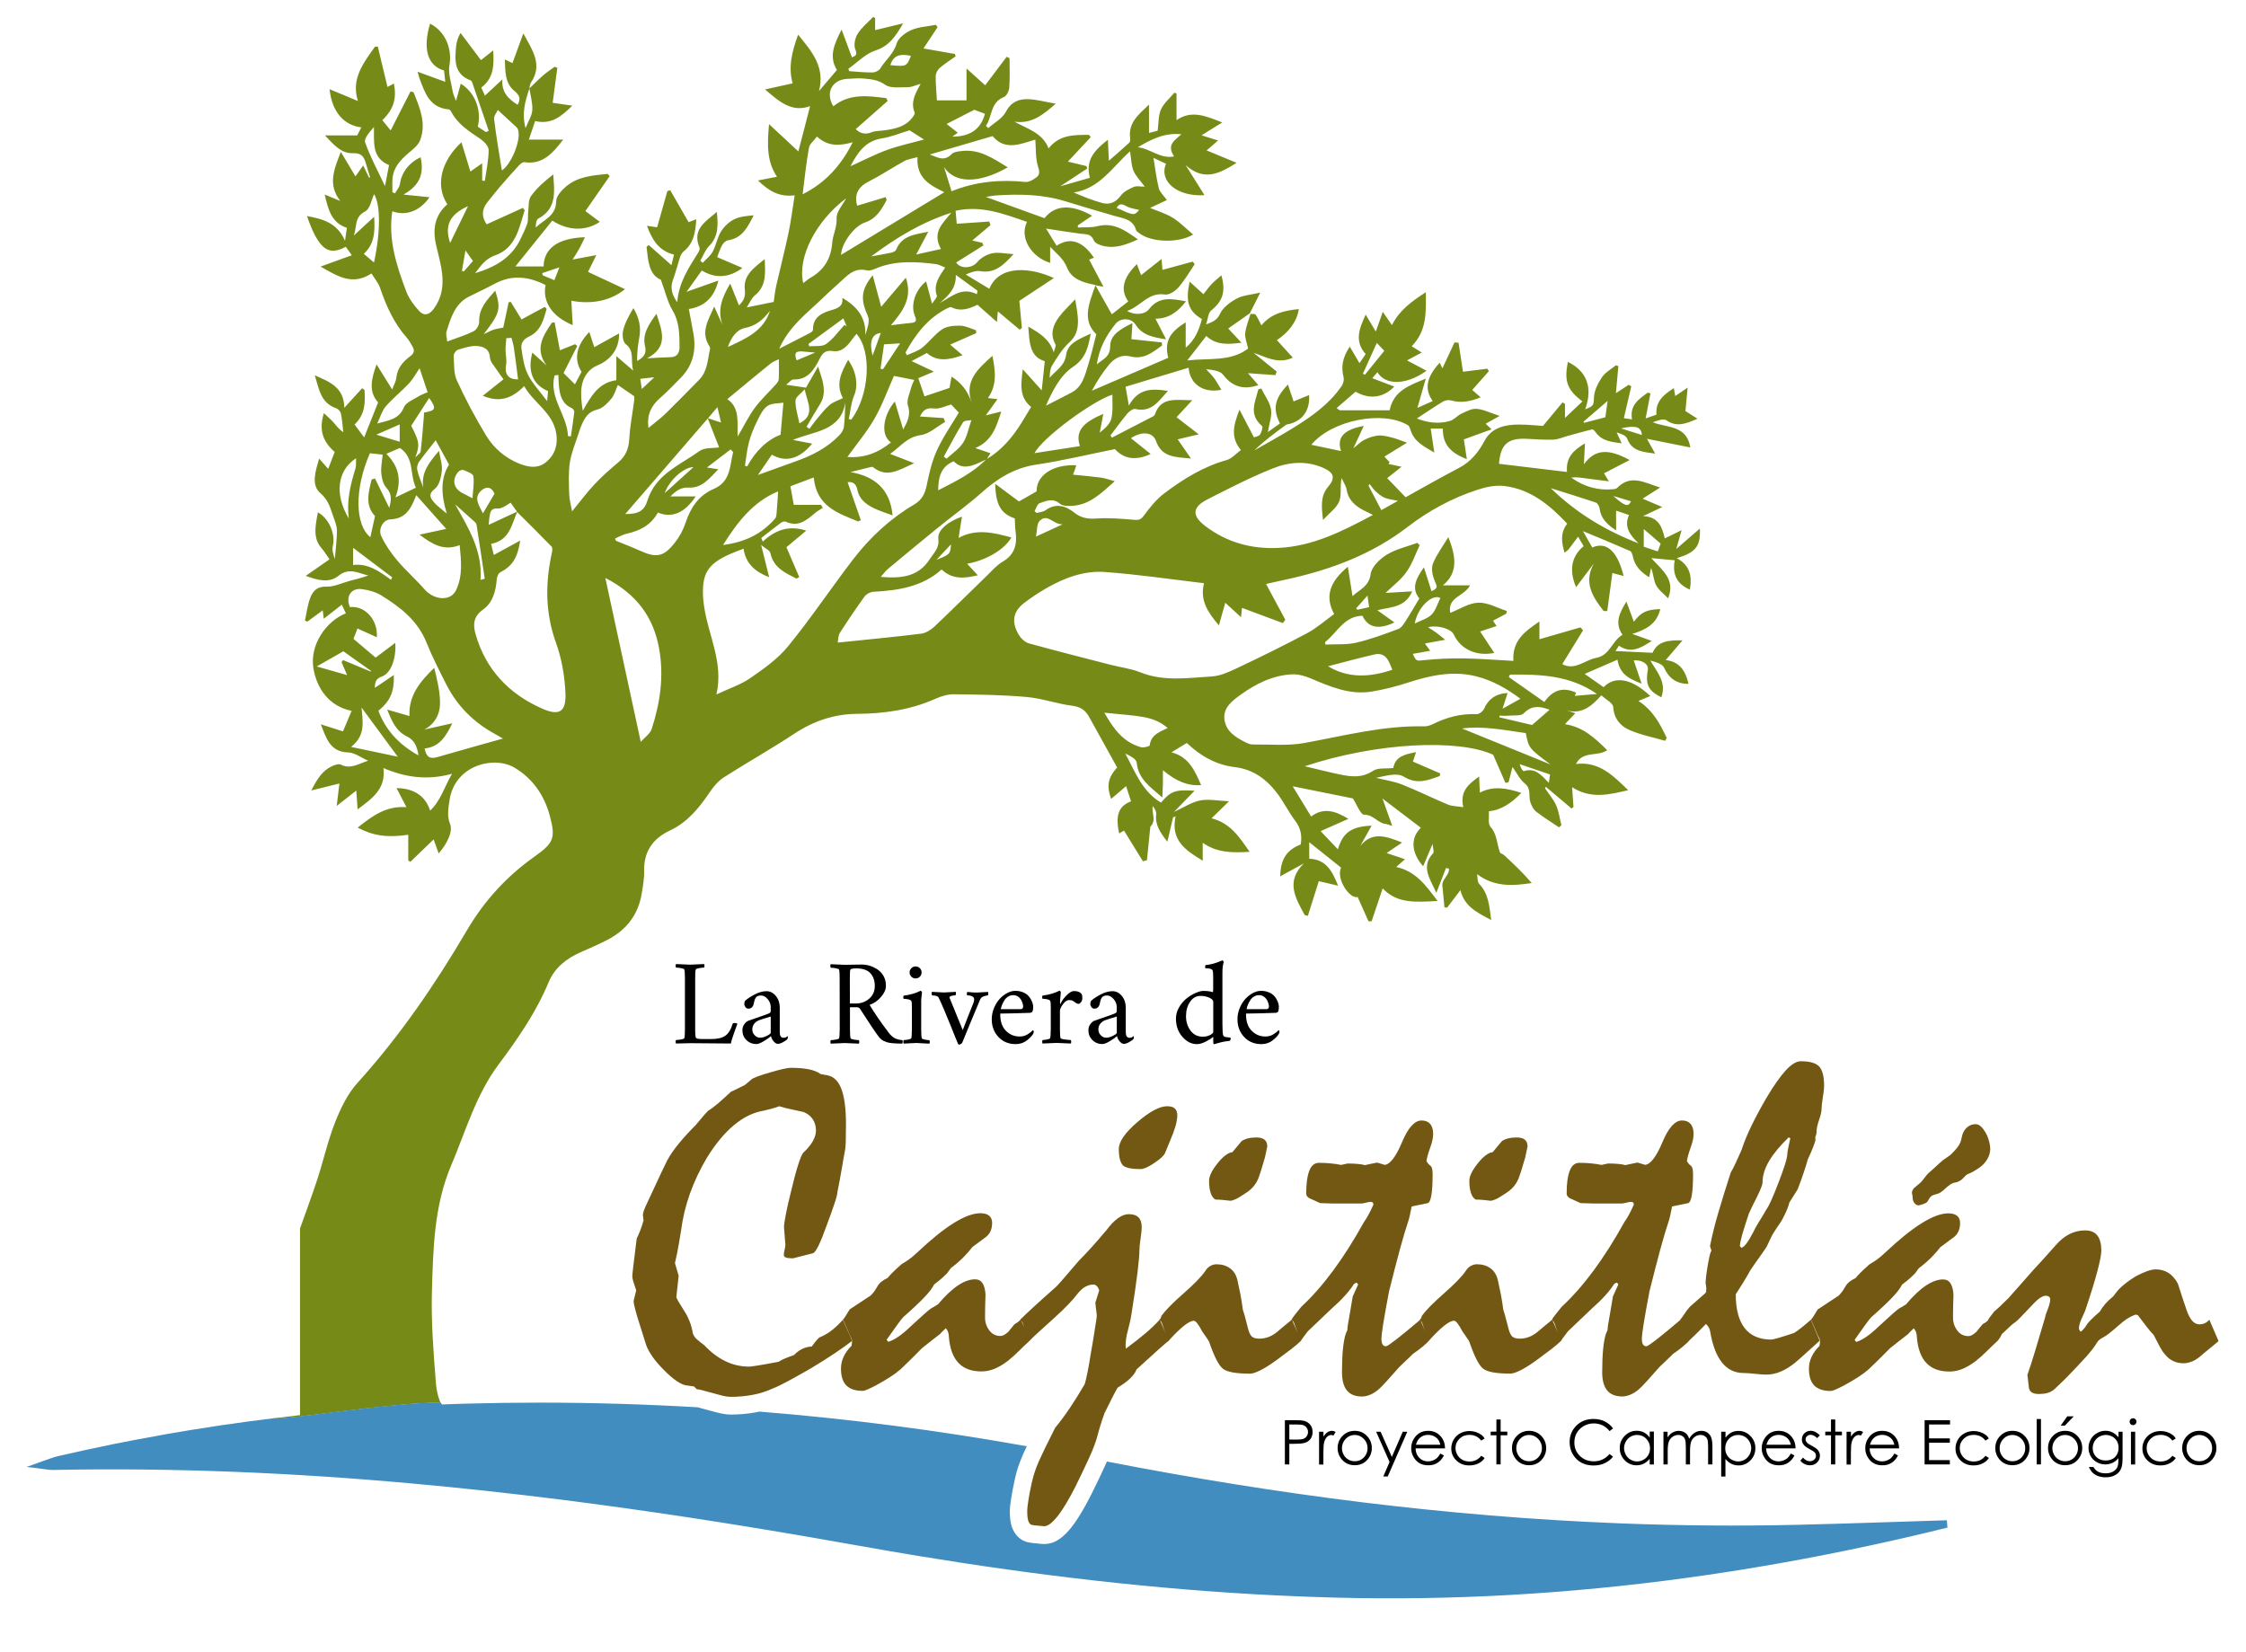 <?xml version="1.0" encoding="utf-8"?>
<!-- Generator: Adobe Illustrator 24.3.0, SVG Export Plug-In . SVG Version: 6.00 Build 0)  -->
<svg version="1.1" id="Capa_1" xmlns="http://www.w3.org/2000/svg" xmlns:xlink="http://www.w3.org/1999/xlink" x="0px" y="0px"
	 viewBox="0 0 333 245" style="enable-background:new 0 0 333 245;" xml:space="preserve">
<style type="text/css">
	.st0{fill:#725812;}
	.st1{fill:#768B17;}
	.st2{fill:#418DBF;}
</style>
<g>
	<g>
		<g>
			<path d="M102.34,154.68l-2.11,0.05c-0.04-0.05-0.06-0.13-0.06-0.26c0-0.12,0.02-0.21,0.06-0.26c0.18,0,0.42-0.03,0.73-0.08
				c0.31-0.05,0.47-0.12,0.5-0.2c0.06-0.19,0.09-0.63,0.09-1.31v-7.56c0-0.68-0.03-1.12-0.09-1.31c-0.02-0.08-0.19-0.15-0.5-0.2
				c-0.31-0.05-0.55-0.08-0.73-0.08c-0.04-0.05-0.05-0.13-0.06-0.26c0-0.12,0.02-0.21,0.06-0.26c1.21,0.06,1.9,0.09,2.08,0.09
				c0.18,0,0.87-0.03,2.08-0.09c0.04,0.05,0.06,0.13,0.06,0.26c0,0.12-0.02,0.21-0.06,0.26c-0.18,0-0.42,0.03-0.73,0.08
				c-0.31,0.05-0.47,0.12-0.5,0.2c-0.07,0.22-0.1,0.66-0.09,1.31v7.56c0,0.79,0.04,1.22,0.13,1.29c0.09,0.07,0.21,0.12,0.37,0.13
				c0.16,0.02,0.44,0.03,0.86,0.03h1.01c0.92,0,1.62-0.16,2.09-0.49c0.47-0.32,0.84-0.92,1.1-1.78c0.02-0.07,0.12-0.11,0.31-0.11
				c0.19,0,0.31,0.04,0.39,0.11c-0.05,0.15-0.14,0.4-0.27,0.73c-0.12,0.34-0.22,0.61-0.29,0.82c-0.21,0.59-0.35,1.05-0.4,1.38
				L102.34,154.68z"/>
			<path d="M111.92,147.44c0.6-0.31,1.18-0.47,1.72-0.47c0.54,0,1.01,0.24,1.39,0.71c0.39,0.47,0.58,1.04,0.58,1.72v3.65
				c0,0.55,0.18,0.83,0.55,0.83c0.21,0,0.35-0.04,0.44-0.12c0.09-0.08,0.15-0.12,0.17-0.12c0.03,0,0.04,0.05,0.04,0.16
				c0,0.11-0.03,0.21-0.09,0.31c-0.14,0.12-0.35,0.27-0.64,0.43c-0.29,0.16-0.54,0.24-0.75,0.24c-0.21,0-0.41-0.12-0.62-0.36
				c-0.21-0.24-0.34-0.5-0.4-0.79c-0.17,0.17-0.51,0.41-1.01,0.72s-0.89,0.46-1.16,0.46c-0.58,0-1.08-0.2-1.47-0.59
				c-0.4-0.39-0.6-0.87-0.6-1.45c0-0.34,0.09-0.64,0.28-0.9c0.19-0.26,0.38-0.43,0.59-0.51c0.21-0.08,0.57-0.2,1.08-0.38
				c1.12-0.38,1.76-0.61,1.93-0.69c0.16-0.07,0.26-0.14,0.28-0.19c0.03-0.05,0.04-0.16,0.04-0.31v-0.48c0-0.42-0.15-0.81-0.45-1.16
				c-0.3-0.36-0.63-0.54-0.98-0.54s-0.61,0.09-0.75,0.27c-0.14,0.18-0.25,0.46-0.31,0.83c-0.1,0.57-0.38,0.85-0.83,0.85
				c-0.18,0-0.32-0.08-0.43-0.23c-0.11-0.15-0.17-0.29-0.17-0.41c0-0.24,0.04-0.41,0.12-0.53
				C110.83,148.08,111.31,147.75,111.92,147.44z M111.54,152.64c0,0.33,0.11,0.62,0.35,0.86c0.23,0.25,0.5,0.37,0.81,0.37
				s0.65-0.1,1.02-0.29c0.37-0.19,0.55-0.34,0.55-0.44v-2.41c-0.91,0.27-1.5,0.46-1.76,0.56c-0.26,0.1-0.49,0.27-0.68,0.5
				C111.64,152.03,111.54,152.31,111.54,152.64z"/>
			<path d="M125.24,143.06l2.51-0.04c0.86,0,1.66,0.26,2.41,0.77c0.35,0.25,0.64,0.57,0.86,0.97c0.22,0.4,0.33,0.87,0.33,1.42
				c0,0.55-0.25,1.1-0.74,1.66c-0.49,0.56-1.05,0.95-1.68,1.16c0.76,1.27,1.71,2.66,2.86,4.16c0.27,0.35,0.55,0.6,0.85,0.77
				c0.3,0.16,0.68,0.26,1.16,0.3c0.04,0.07,0.05,0.16,0.03,0.28c-0.01,0.12-0.03,0.2-0.05,0.23c-1.15,0-1.92-0.07-2.31-0.21
				c-0.39-0.14-0.66-0.28-0.81-0.41c-0.15-0.14-0.29-0.28-0.41-0.44c-0.49-0.65-1.41-2.02-2.76-4.12c-0.09-0.14-0.27-0.21-0.53-0.21
				h-0.94v3.29c0,0.68,0.03,1.12,0.09,1.31c0.02,0.08,0.19,0.15,0.5,0.2c0.31,0.05,0.55,0.08,0.73,0.08
				c0.04,0.05,0.05,0.13,0.06,0.26c0,0.12-0.02,0.21-0.06,0.26c-1.21-0.06-1.9-0.09-2.08-0.09c-0.18,0-0.87,0.03-2.08,0.09
				c-0.04-0.05-0.06-0.13-0.06-0.26c0-0.12,0.02-0.21,0.06-0.26c0.18,0,0.42-0.03,0.73-0.08c0.31-0.05,0.47-0.12,0.5-0.2
				c0.05-0.15,0.08-0.58,0.09-1.31l-0.01-7.56c0-0.68-0.03-1.12-0.09-1.31c-0.02-0.08-0.19-0.15-0.5-0.2
				c-0.31-0.05-0.55-0.08-0.73-0.08c-0.04-0.05-0.05-0.13-0.06-0.26c0-0.12,0.02-0.21,0.06-0.26
				C124.36,143.03,125.06,143.06,125.24,143.06z M128.87,148.08c0.55-0.47,0.83-1.1,0.83-1.89s-0.22-1.41-0.66-1.89
				c-0.44-0.47-1.13-0.71-2.07-0.71c-0.54,0-0.83,0.07-0.89,0.19c-0.06,0.13-0.08,0.57-0.08,1.31l0.01,3.7h0.95
				C127.68,148.79,128.32,148.55,128.87,148.08z"/>
			<path d="M135.87,154.65l-1.88,0.09c-0.04-0.05-0.06-0.13-0.06-0.26c0-0.12,0.02-0.21,0.06-0.26c0.17,0,0.39-0.03,0.67-0.08
				c0.27-0.05,0.42-0.12,0.45-0.2c0.05-0.15,0.08-0.58,0.09-1.31v-3.29c0-0.47-0.02-0.77-0.07-0.88c-0.05-0.12-0.17-0.2-0.35-0.25
				c-0.25-0.07-0.53-0.11-0.81-0.11c-0.02-0.02-0.04-0.09-0.04-0.21c0-0.12,0.01-0.2,0.04-0.25c1.01-0.14,1.85-0.38,2.53-0.74
				c0.04,0,0.08,0.04,0.13,0.11s0.07,0.13,0.07,0.18c-0.08,0.58-0.12,0.97-0.12,1.17v4.28c0,0.68,0.03,1.12,0.09,1.31
				c0.02,0.08,0.17,0.15,0.45,0.2c0.27,0.05,0.5,0.08,0.67,0.08c0.04,0.05,0.05,0.13,0.06,0.26c0,0.12-0.02,0.21-0.06,0.26
				C136.55,154.68,135.92,154.65,135.87,154.65z M135.12,144.82c-0.17-0.17-0.26-0.38-0.26-0.63c0-0.25,0.09-0.46,0.26-0.63
				c0.17-0.17,0.38-0.26,0.63-0.26s0.46,0.09,0.63,0.26c0.17,0.17,0.26,0.38,0.26,0.63c0,0.25-0.09,0.46-0.26,0.63
				c-0.17,0.17-0.38,0.26-0.63,0.26S135.29,144.99,135.12,144.82z"/>
			<path d="M138.17,147.07l1.77,0.09l1.77-0.09c0.02,0.05,0.03,0.15,0.01,0.3c-0.01,0.15-0.04,0.22-0.08,0.22
				c-0.24,0-0.45,0.03-0.62,0.09c-0.17,0.06-0.25,0.13-0.25,0.21c0,0.02,0.01,0.05,0.02,0.07l1.95,4.78
				c0.6-1.57,1.13-2.91,1.58-4.02c0.07-0.17,0.11-0.35,0.11-0.54c0-0.19-0.09-0.34-0.28-0.44c-0.19-0.1-0.44-0.15-0.74-0.15
				c-0.04,0-0.06-0.07-0.06-0.22c0-0.15,0.02-0.24,0.06-0.29c0.12,0.01,0.27,0.02,0.42,0.04c0.32,0.04,0.65,0.05,1.01,0.05
				l1.65-0.09c0.04,0.05,0.04,0.15,0.03,0.3c-0.02,0.15-0.04,0.22-0.08,0.22c-0.15,0-0.36,0.05-0.61,0.14
				c-0.25,0.09-0.42,0.25-0.51,0.46c-1.26,3.01-2.15,5.14-2.65,6.39c-0.02,0.06-0.09,0.13-0.2,0.2c-0.11,0.07-0.2,0.1-0.27,0.1
				s-0.12-0.02-0.14-0.07c-0.28-0.66-0.61-1.46-0.99-2.43c-0.83-2.07-1.46-3.55-1.89-4.44c-0.11-0.24-0.44-0.35-0.97-0.35
				C138.1,147.42,138.1,147.24,138.17,147.07z"/>
			<path d="M148.3,150.29c-0.02,1.08,0.24,1.92,0.8,2.51c0.56,0.59,1.25,0.89,2.08,0.89c0.42,0,0.81-0.1,1.16-0.31
				c0.35-0.21,0.61-0.42,0.79-0.63c0.04,0,0.07,0.03,0.1,0.09c0.03,0.06,0.04,0.13,0.04,0.19c0,0.07-0.04,0.17-0.12,0.31
				c-0.08,0.14-0.19,0.28-0.34,0.43c-0.14,0.15-0.32,0.31-0.53,0.48c-0.48,0.38-1.05,0.57-1.7,0.57c-1.03,0-1.88-0.35-2.54-1.05
				c-0.66-0.7-1-1.58-1-2.63c0-0.57,0.11-1.12,0.33-1.66c0.22-0.53,0.5-0.98,0.83-1.35c0.34-0.37,0.71-0.66,1.12-0.88
				c0.41-0.22,0.82-0.33,1.21-0.33s0.76,0.06,1.08,0.19c0.32,0.12,0.58,0.28,0.77,0.46c0.19,0.18,0.35,0.39,0.47,0.62
				c0.22,0.41,0.33,0.77,0.33,1.08c0,0.32-0.03,0.54-0.09,0.68s-0.19,0.21-0.39,0.23c-0.2,0.01-0.95,0.03-2.23,0.07
				C149.17,150.28,148.45,150.29,148.3,150.29z M148.39,149.64h2.89c0.39,0,0.51-0.28,0.34-0.85c-0.14-0.48-0.37-0.82-0.7-1.03
				c-0.2-0.13-0.43-0.2-0.7-0.2c-0.27,0-0.51,0.07-0.74,0.21c-0.23,0.14-0.41,0.31-0.54,0.52c-0.13,0.2-0.24,0.41-0.33,0.61
				s-0.14,0.38-0.18,0.52C148.38,149.57,148.37,149.64,148.39,149.64z"/>
			<path d="M158.15,147.57c0.41-0.41,0.77-0.62,1.07-0.62c0.58,0,0.98,0.17,1.18,0.51c0.05,0.14,0.07,0.33,0.07,0.56
				c0,0.23-0.07,0.43-0.2,0.59c-0.14,0.16-0.25,0.24-0.35,0.24c-0.1,0-0.18-0.02-0.25-0.05c-0.07-0.03-0.15-0.09-0.26-0.16
				c-0.1-0.07-0.21-0.15-0.33-0.23c-0.12-0.08-0.31-0.12-0.6-0.12c-0.28,0-0.57,0.2-0.88,0.61c-0.3,0.4-0.45,0.73-0.45,0.99v2.73
				c0,0.68,0.03,1.12,0.09,1.31c0.02,0.08,0.23,0.15,0.62,0.2c0.39,0.05,0.69,0.08,0.9,0.08c0.04,0.05,0.05,0.13,0.06,0.26
				c0,0.12-0.02,0.21-0.06,0.26c-1.21-0.06-1.91-0.09-2.09-0.09c-0.18,0-0.88,0.03-2.09,0.09c-0.04-0.05-0.06-0.13-0.06-0.26
				c0-0.12,0.02-0.21,0.06-0.26c0.17,0,0.39-0.03,0.67-0.08c0.27-0.05,0.42-0.12,0.45-0.2c0.05-0.15,0.08-0.58,0.09-1.31v-3.29
				c0-0.47-0.02-0.77-0.07-0.88c-0.05-0.12-0.17-0.2-0.35-0.25c-0.25-0.07-0.53-0.11-0.81-0.11c-0.02-0.02-0.04-0.09-0.04-0.21
				c0-0.12,0.01-0.2,0.04-0.25c1.01-0.14,1.85-0.38,2.53-0.74c0.04,0,0.08,0.04,0.13,0.11c0.04,0.07,0.06,0.14,0.06,0.19
				c-0.08,0.77-0.12,1.23-0.12,1.4c0,0.17,0.01,0.25,0.02,0.27c0.02,0.01,0.04,0.01,0.05-0.02
				C157.43,148.41,157.73,147.98,158.15,147.57z"/>
			<path d="M163.22,147.44c0.6-0.31,1.18-0.47,1.72-0.47c0.54,0,1.01,0.24,1.39,0.71c0.39,0.47,0.58,1.04,0.58,1.72v3.65
				c0,0.55,0.18,0.83,0.55,0.83c0.21,0,0.35-0.04,0.44-0.12c0.09-0.08,0.15-0.12,0.17-0.12c0.03,0,0.04,0.05,0.04,0.16
				c0,0.11-0.03,0.21-0.09,0.31c-0.14,0.12-0.35,0.27-0.64,0.43c-0.29,0.16-0.54,0.24-0.75,0.24c-0.21,0-0.41-0.12-0.62-0.36
				c-0.21-0.24-0.34-0.5-0.4-0.79c-0.17,0.17-0.51,0.41-1.01,0.72c-0.5,0.31-0.89,0.46-1.16,0.46c-0.58,0-1.08-0.2-1.47-0.59
				c-0.4-0.39-0.6-0.87-0.6-1.45c0-0.34,0.09-0.64,0.28-0.9c0.19-0.26,0.38-0.43,0.59-0.51c0.21-0.08,0.57-0.2,1.08-0.38
				c1.12-0.38,1.76-0.61,1.93-0.69c0.16-0.07,0.26-0.14,0.28-0.19c0.03-0.05,0.04-0.16,0.04-0.31v-0.48c0-0.42-0.15-0.81-0.45-1.16
				c-0.3-0.36-0.63-0.54-0.98-0.54s-0.61,0.09-0.75,0.27c-0.14,0.18-0.25,0.46-0.31,0.83c-0.1,0.57-0.38,0.85-0.83,0.85
				c-0.18,0-0.32-0.08-0.43-0.23c-0.11-0.15-0.17-0.29-0.17-0.41c0-0.24,0.04-0.41,0.12-0.53
				C162.13,148.08,162.62,147.75,163.22,147.44z M162.85,152.64c0,0.33,0.11,0.62,0.35,0.86c0.23,0.25,0.5,0.37,0.81,0.37
				c0.31,0,0.65-0.1,1.02-0.29c0.37-0.19,0.55-0.34,0.55-0.44v-2.41c-0.91,0.27-1.5,0.46-1.76,0.56c-0.26,0.1-0.49,0.27-0.68,0.5
				C162.94,152.03,162.85,152.31,162.85,152.64z"/>
			<path d="M178.71,143.57c-0.02,0-0.03-0.08-0.03-0.23c0.01-0.15,0.02-0.23,0.04-0.23c0.81-0.08,1.65-0.32,2.51-0.71
				c0.04,0,0.08,0.03,0.13,0.09c0.04,0.06,0.07,0.13,0.07,0.19c-0.13,0.38-0.19,0.89-0.19,1.54v7.58c0,0.96,0.04,1.54,0.12,1.73
				c0.07,0.14,0.21,0.22,0.42,0.25c0.34,0.05,0.55,0.07,0.63,0.07c0.03,0.02,0.05,0.07,0.05,0.15c0,0.08-0.01,0.15-0.04,0.23
				c-0.03,0.07-0.1,0.11-0.2,0.12c-0.1,0.01-0.27,0.03-0.49,0.06c-0.22,0.03-0.43,0.08-0.62,0.12c-0.19,0.05-0.37,0.09-0.53,0.14
				l-0.56,0.16c-0.09,0-0.14-0.11-0.14-0.34v-0.62c-0.01-0.08-0.03-0.11-0.05-0.11c-0.18,0.19-0.52,0.41-1.03,0.67
				c-0.51,0.26-0.95,0.39-1.33,0.39c-0.83,0-1.55-0.37-2.18-1.1c-0.63-0.73-0.94-1.63-0.94-2.69c0-0.55,0.14-1.09,0.43-1.61
				c0.29-0.52,0.65-0.96,1.08-1.32c0.43-0.35,0.88-0.64,1.37-0.85c0.49-0.22,0.87-0.32,1.16-0.32c0.61,0,1.08,0.06,1.39,0.18
				c0.06,0,0.09-0.12,0.09-0.37v-1.93c0-0.47-0.03-0.78-0.09-0.92C179.7,143.67,179.34,143.57,178.71,143.57z M178,147.67
				c-0.64,0-1.16,0.29-1.56,0.88c-0.4,0.59-0.6,1.3-0.6,2.12s0.22,1.54,0.67,2.15c0.45,0.6,1.05,0.9,1.83,0.9
				c0.38,0,0.73-0.08,1.05-0.24c0.32-0.16,0.49-0.32,0.49-0.47v-4.48c0-0.21-0.19-0.4-0.57-0.59
				C178.92,147.77,178.48,147.67,178,147.67z"/>
			<path d="M184.74,150.29c-0.02,1.08,0.24,1.92,0.8,2.51c0.56,0.59,1.25,0.89,2.08,0.89c0.42,0,0.81-0.1,1.15-0.31
				c0.35-0.21,0.61-0.42,0.79-0.63c0.03,0,0.07,0.03,0.1,0.09c0.03,0.06,0.04,0.13,0.04,0.19c0,0.07-0.04,0.17-0.12,0.31
				c-0.08,0.14-0.19,0.28-0.34,0.43c-0.14,0.15-0.32,0.31-0.53,0.48c-0.48,0.38-1.05,0.57-1.7,0.57c-1.03,0-1.88-0.35-2.54-1.05
				c-0.66-0.7-1-1.58-1-2.63c0-0.57,0.11-1.12,0.33-1.66c0.22-0.53,0.5-0.98,0.83-1.35c0.34-0.37,0.71-0.66,1.12-0.88
				c0.41-0.22,0.82-0.33,1.21-0.33c0.39,0,0.75,0.06,1.08,0.19c0.32,0.12,0.58,0.28,0.77,0.46c0.19,0.18,0.35,0.39,0.47,0.62
				c0.22,0.41,0.33,0.77,0.33,1.08c0,0.32-0.03,0.54-0.09,0.68c-0.06,0.14-0.19,0.21-0.39,0.23c-0.2,0.01-0.95,0.03-2.23,0.07
				C185.62,150.28,184.9,150.29,184.74,150.29z M184.83,149.64h2.89c0.4,0,0.51-0.28,0.34-0.85c-0.14-0.48-0.38-0.82-0.7-1.03
				c-0.2-0.13-0.43-0.2-0.7-0.2c-0.27,0-0.51,0.07-0.74,0.21c-0.23,0.14-0.41,0.31-0.54,0.52c-0.13,0.2-0.24,0.41-0.33,0.61
				c-0.09,0.2-0.14,0.38-0.18,0.52C184.83,149.57,184.82,149.64,184.83,149.64z"/>
		</g>
	</g>
	<g>
		<g>
			<path class="st0" d="M124.97,195.69c-0.53,0.59-1.07,1.11-1.64,1.56c-0.57,0.45-1.2,0.81-1.88,1.08
				c-0.27,0.27-0.5,0.53-0.67,0.75c-0.17,0.23-0.31,0.42-0.43,0.58c-0.39,0-0.81,0.1-1.27,0.29c-0.46,0.19-0.91,0.52-1.37,0.98
				c-0.53,0.18-0.98,0.35-1.35,0.51c-0.38,0.16-0.68,0.32-0.91,0.48c-1.3,0.25-2.32,0.43-3.07,0.55c-0.74,0.11-1.17,0.17-1.29,0.17
				c-1.26,0-2.44-0.27-3.55-0.81c-1.11-0.54-2.15-1.33-3.14-2.38c-0.32-0.23-0.65-0.49-0.99-0.79c-0.16-0.11-0.3-0.26-0.43-0.45
				c-0.13-0.18-0.21-0.35-0.26-0.51c-0.11-0.66-0.27-1.26-0.48-1.78c-0.21-0.53-0.43-0.98-0.69-1.37c-0.43-0.69-0.75-1.2-0.96-1.56
				c-0.21-0.35-0.31-0.59-0.31-0.7l0.34-3.12c-0.16-0.57-0.34-1.2-0.55-1.88c0.25-1.1,0.45-2.05,0.58-2.86s0.25-1.49,0.34-2.04
				c0.23-1.8,0.66-3.6,1.3-5.4c0.64-1.79,1.48-3.58,2.54-5.36c1.28-2.06,2.62-3.67,4.03-4.83c1.41-1.17,2.87-1.87,4.4-2.12
				c0.27-0.07,0.6-0.15,0.98-0.24c0.38-0.09,0.81-0.23,1.29-0.41c0.59,0.18,1.19,0.34,1.8,0.46c0.61,0.13,1.2,0.26,1.8,0.39
				c0.62,0.25,1.08,0.62,1.39,1.1c0.31,0.48,0.46,1.04,0.46,1.68c0,0.46-0.15,0.97-0.46,1.53c-0.31,0.56-0.79,1.15-1.45,1.76
				c-0.18,0.23-0.42,0.81-0.72,1.73c-0.3,0.93-0.64,2.19-1.02,3.79c-0.37,1.46-0.64,2.66-0.82,3.6c-0.18,0.94-0.27,1.57-0.27,1.89
				c0.07,0.89,0.14,1.77,0.21,2.64c0,0.14-0.04,0.38-0.12,0.72c-0.08,0.34-0.12,0.59-0.12,0.75c0,0.18,0.1,0.31,0.31,0.39
				c0.21,0.08,0.56,0.12,1.06,0.12c1.05-0.27,2.03-0.53,2.94-0.75c0.23-0.07,0.51-0.45,0.85-1.15c0.34-0.7,0.75-1.72,1.23-3.07
				c0.46-1.23,0.83-2.27,1.11-3.1c0.28-0.83,0.44-1.43,0.46-1.8c0.27-1.37,0.5-2.58,0.67-3.62c0.17-1.04,0.33-1.9,0.46-2.59
				c0.05-0.23,0.08-0.66,0.1-1.29c0.02-0.63,0.03-1.47,0.03-2.52c0-2.24-0.22-3.95-0.65-5.14c-0.43-1.19-1.11-1.89-2.02-2.09
				l-1.1-0.21c-0.43-0.32-1.02-0.55-1.75-0.7c-0.73-0.15-1.62-0.22-2.67-0.22c-0.48,0-1.51,0.23-3.08,0.69
				c-1.58,0.46-2.49,0.8-2.74,1.03c-0.23,0.18-0.43,0.35-0.6,0.51c-0.17,0.16-0.31,0.27-0.43,0.34c-0.46,0.23-0.85,0.42-1.17,0.58
				c-0.32,0.16-0.59,0.29-0.82,0.38c-0.78,0.73-1.45,1.33-2,1.8c-0.56,0.47-1.03,0.82-1.42,1.05c-0.41,0.43-0.77,0.83-1.06,1.2
				c-0.3,0.37-0.55,0.66-0.75,0.89c-0.94,0.94-1.77,1.84-2.48,2.71c-0.72,0.87-1.31,1.71-1.76,2.54c-0.53,1.07-1.05,2.18-1.58,3.32
				c-0.53,1.14-1.05,2.27-1.58,3.39c-0.14,0.3-0.25,0.57-0.33,0.81c-0.08,0.24-0.12,0.45-0.12,0.63l0.1,0.75
				c-0.16,0.57-0.33,1.09-0.51,1.54c-0.18,0.46-0.35,0.85-0.51,1.16c-0.21,1.67-0.37,2.97-0.48,3.91c-0.11,0.94-0.17,1.5-0.17,1.68
				c0,0.18,0.05,0.45,0.15,0.79c0.1,0.34,0.25,0.78,0.43,1.3l-0.38,1.54c-0.02,0.18,0.05,0.58,0.21,1.2
				c0.16,0.62,0.4,1.43,0.72,2.43l0.93,2.95c0.18,0.5,0.48,1.06,0.91,1.68c0.42,0.62,0.98,1.27,1.66,1.95
				c0.71,0.73,1.36,1.3,1.97,1.71c0.61,0.41,1.12,0.63,1.56,0.65l0.99,0.14l0.41,0.41c0.27,0.02,0.62,0.09,1.03,0.21
				c0.41,0.11,0.91,0.25,1.51,0.41c0.48,0.14,0.93,0.26,1.35,0.36c0.42,0.1,0.81,0.15,1.15,0.15c1.1,0,2.17-0.1,3.22-0.29
				c1.05-0.19,2.04-0.51,2.98-0.94c0.64-0.25,1.43-0.63,2.38-1.15c0.95-0.51,2.04-1.13,3.27-1.83c1.37-0.82,2.56-1.58,3.58-2.26
				c1.02-0.69,1.87-1.29,2.55-1.82C126.34,198.73,125.88,197.68,124.97,195.69z"/>
			<path class="st0" d="M166.57,172.87c0.23,0.16,0.55,0.28,0.98,0.36c0.42,0.08,0.94,0.12,1.56,0.12c0.46,0,1.14-0.3,2.04-0.91
				c0.9-0.6,1.43-1.1,1.59-1.49c0.23-0.57,0.48-1.18,0.75-1.82c0.34-0.78,0.6-1.49,0.79-2.13c0.18-0.64,0.27-1.19,0.27-1.64
				c0-0.43-0.12-0.77-0.36-0.99c-0.24-0.23-0.62-0.34-1.15-0.34c-1.12,0-2.59,0.79-4.42,2.36c-1.83,1.58-2.74,2.9-2.74,3.98
				c0,0.66,0.06,1.21,0.19,1.63C166.2,172.42,166.37,172.71,166.57,172.87z"/>
			<path class="st0" d="M180.21,177.87c0.34,0,0.69,0.02,1.05,0.05s0.73,0.07,1.11,0.12c0.14,0.02,0.38-0.04,0.74-0.19
				c0.35-0.15,0.79-0.41,1.32-0.77c0.5-0.3,0.93-0.63,1.29-1.01c0.35-0.38,0.63-0.82,0.84-1.32c0.09-0.23,0.22-0.6,0.39-1.13
				c0.17-0.53,0.37-1.2,0.6-2.02c0.09-0.43,0.21-0.97,0.34-1.61c0-0.43-0.13-0.77-0.39-0.99c-0.26-0.23-0.68-0.34-1.25-0.34
				c-0.48,0-0.9,0.05-1.27,0.15c-0.37,0.1-0.66,0.23-0.89,0.39c-0.53,0.62-0.98,1.16-1.37,1.64c-0.64,0.07-1.38,0.62-2.21,1.66
				c-0.83,1.04-1.25,1.9-1.25,2.59c0,0.78,0.09,1.39,0.26,1.85C179.68,177.41,179.92,177.71,180.21,177.87z"/>
			<path class="st0" d="M218.8,177.87c0.34,0,0.69,0.02,1.05,0.05c0.35,0.03,0.73,0.07,1.11,0.12c0.14,0.02,0.38-0.04,0.74-0.19
				c0.35-0.15,0.79-0.41,1.32-0.77c0.5-0.3,0.93-0.63,1.29-1.01c0.35-0.38,0.63-0.82,0.84-1.32c0.09-0.23,0.22-0.6,0.39-1.13
				c0.17-0.53,0.37-1.2,0.6-2.02c0.09-0.43,0.21-0.97,0.34-1.61c0-0.43-0.13-0.77-0.39-0.99c-0.26-0.23-0.68-0.34-1.25-0.34
				c-0.48,0-0.9,0.05-1.27,0.15c-0.37,0.1-0.66,0.23-0.89,0.39c-0.53,0.62-0.98,1.16-1.37,1.64c-0.64,0.07-1.38,0.62-2.21,1.66
				c-0.83,1.04-1.25,1.9-1.25,2.59c0,0.78,0.09,1.39,0.26,1.85C218.27,177.41,218.5,177.71,218.8,177.87z"/>
			<path class="st0" d="M268.49,195.69c-0.53,0.46-0.99,0.85-1.41,1.18c-0.41,0.33-0.77,0.59-1.06,0.77
				c-1.01,0.34-1.79,0.59-2.36,0.75c-0.57,0.16-0.91,0.24-1.03,0.24c-1.76,0-3.08-0.57-3.96-1.7c-0.88-1.13-1.32-2.8-1.32-5.02
				c0.75-1.14,1.49-2.34,2.19-3.6c0.53-0.78,0.99-1.45,1.41-2.02c0.41-0.57,0.74-1.05,0.99-1.44c0.21-0.43,0.39-0.82,0.55-1.17
				c0.16-0.34,0.31-0.63,0.45-0.86c0.32-0.5,0.59-0.91,0.82-1.23c0.23-0.32,0.41-0.62,0.55-0.89c0.27-0.53,0.49-0.98,0.65-1.37
				c0.16-0.39,0.27-0.73,0.34-1.03c0.25-0.41,0.49-0.78,0.7-1.11c0.22-0.33,0.39-0.61,0.53-0.84c0.34-0.89,0.64-1.71,0.89-2.47
				c0.25-0.75,0.46-1.42,0.62-1.99c0.3-0.64,0.54-1.19,0.72-1.64c0.18-0.46,0.32-0.85,0.41-1.17l-0.03-0.48
				c0.09-0.18,0.15-0.37,0.17-0.55c0-0.59,0.13-1.25,0.38-1.95c0.25-0.71,0.38-1.26,0.38-1.64c0-0.39,0.06-0.96,0.19-1.73
				c0.13-0.77,0.19-1.33,0.19-1.7c0-1.42-0.25-2.38-0.74-2.9c-0.49-0.51-1.4-0.77-2.72-0.77c-0.66,0-1.41,0.46-2.24,1.37
				c-0.83,0.91-1.79,2.27-2.86,4.08c-0.8,1.37-1.52,2.71-2.16,4.01c-0.64,1.3-1.15,2.55-1.54,3.74c-0.32,0.71-0.61,1.34-0.86,1.9
				c-0.25,0.56-0.49,1.02-0.72,1.39c-0.69,2.13-1.3,4.1-1.83,5.91c-0.54,1.82-0.95,3.49-1.25,5.02l0.21,0.65
				c-0.16,0.25-0.34,0.99-0.55,2.23c-0.21,1.23-0.31,2.11-0.31,2.64c0.05,0.18,0.08,0.42,0.1,0.72c0,0.21-0.01,0.37-0.02,0.48
				c-0.01,0.11-0.06,0.21-0.15,0.27l-2.26,1.99c-0.34,0.39-0.62,0.75-0.82,1.08c-0.21,0.33-0.41,0.61-0.62,0.84l0.02,0.04
				c-1.51,1.28-2.68,2.25-3.53,2.91c-0.86,0.66-1.35,0.99-1.49,0.99c-0.23,0-0.4-0.09-0.51-0.27c-0.11-0.18-0.17-0.46-0.17-0.82
				c0-0.41,0.1-1.21,0.29-2.4c0.19-1.19,0.48-2.74,0.84-4.66c0.6-2.4,1.13-4.48,1.61-6.24c0.48-1.76,0.92-3.21,1.3-4.35
				c0.12-0.43,0.21-0.82,0.27-1.15c0.07-0.33,0.13-0.61,0.17-0.84l2.32-0.48c0.27-0.02,0.47-0.41,0.6-1.15
				c0.13-0.74,0.19-1.8,0.19-3.17c0-0.32-0.03-0.59-0.08-0.81c-0.06-0.22-0.15-0.37-0.29-0.46c-0.16-0.14-0.28-0.26-0.35-0.36
				c-0.08-0.1-0.14-0.2-0.19-0.29c0.05-0.43,0.22-1.08,0.53-1.94s0.46-1.55,0.46-2.07c0-0.66-0.15-1.17-0.45-1.51
				c-0.3-0.34-0.72-0.51-1.27-0.51c-1.03,0-2,1.07-2.9,3.22c-0.9,2.15-1.76,3.27-2.56,3.36l-1.13-0.34
				c-0.34,0.07-0.66,0.13-0.94,0.19c-0.29,0.06-0.58,0.12-0.87,0.19c-0.23-0.07-0.56-0.13-0.99-0.17c-0.44-0.05-0.96-0.07-1.58-0.07
				c-0.3,0.07-0.62,0.14-0.96,0.21c-0.43-0.09-0.93-0.17-1.49-0.22c-0.56-0.06-1.16-0.09-1.8-0.09c-0.64,0-1.12,0.39-1.42,1.17
				c-0.31,0.78-0.46,1.9-0.46,3.36c0,0.21,0.07,0.38,0.22,0.53c0.15,0.15,0.36,0.27,0.63,0.36c0.18,0.09,0.37,0.18,0.57,0.26
				c0.19,0.08,0.41,0.18,0.63,0.29c0.18,0,0.49,0.01,0.91,0.03c0.42,0.02,0.73,0.03,0.91,0.03h4.28c0.16,0,0.39-0.04,0.7-0.12
				c0.31-0.08,0.53-0.12,0.67-0.12c0.16,0,0.27,0.03,0.34,0.1c0.07,0.07,0.1,0.17,0.1,0.31c-0.27,0.62-0.53,1.13-0.75,1.54
				c-0.23,0.41-0.43,0.74-0.62,0.99c-1.51,2.72-3.03,5.12-4.57,7.21c-1.54,2.09-3.12,3.89-4.75,5.4c-0.3,0.37-0.55,0.69-0.77,0.96
				c-0.22,0.27-0.39,0.5-0.53,0.69l-0.14,0.27c0.01,0,0.01,0.01,0.01,0.02c-0.36,0.29-0.72,0.59-1.09,0.89
				c-0.38,0.31-0.74,0.61-1.08,0.91c-0.46,0.37-0.9,0.62-1.34,0.77c-0.43,0.15-0.86,0.22-1.27,0.22c-0.34,0-0.63-0.05-0.86-0.15
				c-0.23-0.1-0.4-0.27-0.51-0.5c-0.11-0.14-0.29-0.67-0.51-1.59c-0.23-0.93-0.42-1.62-0.58-2.07c-0.09-0.73-0.21-1.46-0.34-2.18
				c-0.14-0.72-0.29-1.43-0.45-2.14c-0.18-0.8-0.55-1.4-1.1-1.8c-0.55-0.4-1.22-0.6-2.02-0.6c-0.3,0-0.59,0.08-0.89,0.24
				c-0.3,0.16-0.56,0.42-0.79,0.79c-0.59,0.85-1.67,1.95-3.22,3.31c-1.55,1.36-2.64,2.46-3.26,3.31l-0.1,0.34l-0.21,0.24
				c0.01,0.01,0.02,0.02,0.03,0.03c-1.51,1.28-2.69,2.26-3.54,2.91c-0.86,0.66-1.35,0.99-1.49,0.99c-0.23,0-0.4-0.09-0.51-0.27
				c-0.11-0.18-0.17-0.46-0.17-0.82c0-0.41,0.1-1.21,0.29-2.4c0.19-1.19,0.48-2.74,0.84-4.66c0.6-2.4,1.13-4.48,1.61-6.24
				c0.48-1.76,0.92-3.21,1.3-4.35c0.12-0.43,0.21-0.82,0.27-1.15c0.07-0.33,0.13-0.61,0.17-0.84l2.32-0.48
				c0.27-0.02,0.47-0.41,0.6-1.15c0.13-0.74,0.19-1.8,0.19-3.17c0-0.32-0.03-0.59-0.08-0.81c-0.06-0.22-0.15-0.37-0.29-0.46
				c-0.16-0.14-0.28-0.26-0.35-0.36c-0.08-0.1-0.14-0.2-0.19-0.29c0.05-0.43,0.22-1.08,0.53-1.94c0.31-0.86,0.46-1.55,0.46-2.07
				c0-0.66-0.15-1.17-0.45-1.51c-0.3-0.34-0.72-0.51-1.27-0.51c-1.03,0-2,1.07-2.9,3.22c-0.9,2.15-1.76,3.27-2.56,3.36l-1.13-0.34
				c-0.34,0.07-0.66,0.13-0.94,0.19c-0.29,0.06-0.58,0.12-0.87,0.19c-0.23-0.07-0.56-0.13-0.99-0.17c-0.44-0.05-0.96-0.07-1.58-0.07
				c-0.3,0.07-0.62,0.14-0.96,0.21c-0.43-0.09-0.93-0.17-1.49-0.22c-0.56-0.06-1.16-0.09-1.8-0.09c-0.64,0-1.12,0.39-1.42,1.17
				c-0.31,0.78-0.46,1.9-0.46,3.36c0,0.21,0.07,0.38,0.22,0.53c0.15,0.15,0.36,0.27,0.63,0.36c0.18,0.09,0.37,0.18,0.57,0.26
				c0.19,0.08,0.41,0.18,0.63,0.29c0.18,0,0.49,0.01,0.91,0.03c0.42,0.02,0.73,0.03,0.91,0.03h4.28c0.16,0,0.39-0.04,0.7-0.12
				c0.31-0.08,0.53-0.12,0.67-0.12c0.16,0,0.27,0.03,0.34,0.1c0.07,0.07,0.1,0.17,0.1,0.31c-0.27,0.62-0.53,1.13-0.75,1.54
				c-0.23,0.41-0.43,0.74-0.62,0.99c-1.51,2.72-3.03,5.12-4.57,7.21c-1.54,2.09-3.12,3.89-4.75,5.4c-0.3,0.37-0.55,0.69-0.77,0.96
				c-0.22,0.27-0.39,0.5-0.53,0.69l-0.14,0.27c0.01,0,0.01,0.01,0.01,0.02c-0.36,0.29-0.72,0.59-1.09,0.89
				c-0.38,0.31-0.74,0.61-1.08,0.91c-0.46,0.37-0.9,0.62-1.34,0.77c-0.43,0.15-0.86,0.22-1.27,0.22c-0.34,0-0.63-0.05-0.86-0.15
				c-0.23-0.1-0.4-0.27-0.51-0.5c-0.11-0.14-0.29-0.67-0.51-1.59c-0.23-0.93-0.42-1.62-0.58-2.07c-0.09-0.73-0.21-1.46-0.34-2.18
				c-0.14-0.72-0.29-1.43-0.45-2.14c-0.18-0.8-0.55-1.4-1.1-1.8c-0.55-0.4-1.22-0.6-2.02-0.6c-0.3,0-0.59,0.08-0.89,0.24
				c-0.3,0.16-0.56,0.42-0.79,0.79c-0.59,0.85-1.67,1.95-3.22,3.31c-1.55,1.36-2.64,2.46-3.26,3.31l-0.1,0.34l-0.21,0.24
				c0.01,0,0.01,0.01,0.02,0.02c-0.55,0.61-1.23,1.27-2.06,1.97c-0.83,0.71-1.81,1.47-2.93,2.3c0-0.11-0.01-0.26-0.03-0.45
				c0-0.27,0.02-0.6,0.07-0.99c0.05-0.39,0.14-0.81,0.27-1.27c0.16-0.62,0.28-1.11,0.36-1.49c0.08-0.38,0.13-0.65,0.15-0.81
				c0.41-2.56,0.71-4.64,0.91-6.24c0.19-1.6,0.29-2.72,0.29-3.36c0-0.39,0.06-0.96,0.17-1.71c0.11-0.75,0.17-1.32,0.17-1.71
				c0-0.62-0.15-1.09-0.46-1.42c-0.31-0.33-0.79-0.5-1.46-0.5c-0.53,0-1.07,0.21-1.63,0.62c-0.56,0.41-1.13,1.01-1.7,1.78
				c-0.87,1.03-1.64,1.92-2.33,2.67c-0.69,0.75-1.27,1.37-1.75,1.85c-1.03,1.19-1.82,2.1-2.36,2.74c-0.55,0.64-0.89,1.02-1.03,1.13
				c-1.35,1.19-2.46,2.19-3.34,3c-0.88,0.81-1.54,1.43-1.97,1.87c0.01,0.01,0.02,0.02,0.03,0.03c-0.15,0.14-0.3,0.27-0.46,0.38
				c-0.17,0.11-0.3,0.19-0.39,0.24c-0.16,0.18-0.31,0.37-0.46,0.55c-0.15,0.18-0.3,0.38-0.46,0.58c-0.21,0.18-0.41,0.33-0.6,0.45
				c-0.19,0.11-0.39,0.17-0.6,0.17c-0.69,0-1.24-0.29-1.66-0.87c-0.42-0.58-0.62-1.24-0.6-1.97c0-1.05,0.02-2.15,0.07-3.29
				c-0.05-0.75-0.19-1.32-0.45-1.7c-0.25-0.38-0.62-0.57-1.1-0.57c-0.78,0-1.62,0.3-2.54,0.91c-0.91,0.61-1.9,1.54-2.95,2.79
				c-0.21,0.14-0.39,0.25-0.55,0.34c-0.16,0.09-0.32,0.18-0.48,0.27c-0.21,0.14-0.55,0.43-1.05,0.87c-0.49,0.45-1.13,1.02-1.9,1.73
				c-0.66,0.64-1.27,1.15-1.82,1.54c-0.55,0.39-1.07,0.66-1.58,0.82l-0.24-0.31c0.66-0.94,1.2-1.69,1.61-2.26
				c0.41-0.57,0.7-0.94,0.86-1.1c1.28-1.12,2.3-2.08,3.07-2.88c0.77-0.8,1.26-1.45,1.49-1.95c0.53-0.39,0.95-0.73,1.27-1.03
				c0.32-0.3,0.54-0.5,0.65-0.62c0.16-0.23,0.35-0.49,0.58-0.79c0.71-0.53,1.32-1.06,1.85-1.59c0.53-0.54,0.97-1.05,1.34-1.53
				c0.66-0.5,1.28-0.96,1.85-1.37c0.37-0.25,0.63-0.56,0.81-0.93c0.17-0.37,0.26-0.79,0.26-1.27c0-0.46-0.14-0.81-0.43-1.06
				c-0.29-0.25-0.73-0.38-1.32-0.38c-1.07,0-2.39,0.49-3.96,1.47c-1.57,0.98-3.39,2.46-5.47,4.42c-0.46,0.43-0.88,0.78-1.27,1.05
				c-0.39,0.26-0.71,0.46-0.96,0.6c-0.53,0.46-0.96,0.86-1.3,1.2c-0.34,0.34-0.61,0.63-0.79,0.86c-0.34,0.16-0.65,0.34-0.91,0.55
				c-0.26,0.21-0.47,0.46-0.63,0.75c-0.21,0.37-0.39,0.65-0.55,0.84c-0.16,0.19-0.3,0.35-0.41,0.46l-3.12,2.06
				c-0.23,0.39-0.43,0.71-0.6,0.98s-0.3,0.44-0.39,0.53c0.21,0.46,0.39,0.89,0.57,1.29c0.17,0.4,0.33,0.76,0.46,1.08
				c0.09,0.16,0.17,0.3,0.22,0.43c0.06,0.13,0.09,0.25,0.09,0.36c0,0.18-0.02,0.42-0.07,0.72c-0.53,0.53-0.92,1.07-1.18,1.63
				c-0.26,0.56-0.39,1.15-0.39,1.76c0,1.12,0.26,1.95,0.79,2.49c0.53,0.54,1.34,0.81,2.43,0.81c0.16,0,0.41-0.07,0.75-0.22
				c0.34-0.15,0.75-0.35,1.23-0.6c0.75-0.41,1.43-0.81,2.04-1.2c0.61-0.39,1.14-0.78,1.59-1.17c0.23-0.23,0.62-0.6,1.17-1.13
				c0.55-0.53,1.22-1.2,2.02-2.02c0.59-0.48,1.11-0.89,1.56-1.23c0.45-0.34,0.82-0.63,1.11-0.86c0.18-0.21,0.34-0.37,0.48-0.5
				c0.14-0.13,0.26-0.24,0.38-0.36c0.18,0.23,0.3,0.45,0.36,0.67c0.06,0.22,0.09,0.43,0.09,0.63c0.14,1.71,0.61,2.99,1.41,3.84
				c0.8,0.85,1.94,1.27,3.43,1.27c0.64,0,1.28-0.13,1.92-0.39c0.64-0.26,1.3-0.66,1.99-1.18c0.57-0.46,1.11-0.94,1.63-1.46
				c0.51-0.51,1.03-1.01,1.56-1.49c0.27-0.3,0.72-0.73,1.34-1.29c0.62-0.56,1.41-1.27,2.36-2.14c0.78-0.71,1.45-1.35,2.02-1.94
				c0.57-0.58,1.05-1.14,1.44-1.66c0.34-0.43,0.71-0.77,1.1-0.99c0.39-0.23,0.8-0.34,1.23-0.34c0.18,0,0.35,0.07,0.5,0.22
				c0.15,0.15,0.27,0.36,0.36,0.63l-0.58,1.85l0.21,1.78c0.02,0.16-0.01,0.47-0.09,0.92c-0.08,0.46-0.18,1.07-0.29,1.85
				c-0.14,0.91-0.31,1.92-0.51,3.02c-0.16,1.03-0.31,1.91-0.46,2.66c-0.15,0.74-0.29,1.35-0.43,1.83c-0.73,1.26-1.46,2.42-2.18,3.5
				c-0.72,1.07-1.46,2.07-2.21,2.98c-0.34,0.71-0.67,1.37-0.99,1.99c-0.32,0.62-0.63,1.26-0.93,1.92c-0.34,0.69-0.65,1.38-0.91,2.07
				c-0.26,0.7-0.47,1.41-0.63,2.14c-0.23,1.05-0.4,1.94-0.51,2.66c-0.11,0.72-0.17,1.25-0.17,1.59c0,0.53,0.04,0.95,0.12,1.28
				c0.08,0.33,0.22,0.57,0.43,0.7c0.09,0.05,0.3,0.09,0.63,0.12c0.33,0.03,0.77,0.07,1.32,0.12c0.53,0.02,1.18-0.46,1.97-1.44
				c0.79-0.98,1.68-2.47,2.69-4.45c0.82-1.67,1.52-3.13,2.09-4.39c0.57-1.26,0.97-2.34,1.2-3.26c0.11-0.43,0.26-0.93,0.43-1.49
				c0.17-0.56,0.37-1.15,0.6-1.77c0.41-0.85,0.78-1.58,1.1-2.21c0.32-0.63,0.59-1.14,0.82-1.53c0.8-0.48,1.43-0.95,1.9-1.41
				c0.47-0.46,0.77-0.89,0.91-1.3c2.97-2.72,4.57-4.14,4.8-4.25l-0.01-0.03c0.88-0.97,1.63-1.7,2.24-2.19
				c0.62-0.49,1.11-0.74,1.47-0.74c0.14,0,0.31,0.13,0.51,0.39c0.21,0.26,0.45,0.66,0.72,1.18c0.23,0.34,0.43,0.64,0.62,0.89
				c0.18,0.25,0.32,0.47,0.41,0.65c0.75,2.19,1.44,3.53,2.06,4.01c0.62,0.48,1.96,0.72,4.04,0.72c0.34,0,0.84-0.17,1.51-0.5
				c0.66-0.33,1.46-0.84,2.4-1.52c0.84-0.62,1.57-1.16,2.18-1.63s1.09-0.89,1.46-1.25l-0.01-0.03c0.22-0.33,0.42-0.61,0.6-0.83
				c0.18-0.23,0.31-0.4,0.38-0.51c1.21-1.14,2.4-2.27,3.56-3.39c0.75-0.66,1.41-1.3,1.95-1.9c0.55-0.6,0.99-1.18,1.34-1.73
				l0.34-0.21c0.18,0.09,0.27,0.19,0.27,0.31c-0.27,0.62-0.54,1.2-0.79,1.75c-0.16,0.89-0.31,1.78-0.45,2.67
				c-0.09,0.53-0.17,0.98-0.24,1.37c-0.07,0.39-0.1,0.7-0.1,0.92c-0.05,0.14-0.11,0.3-0.21,0.48c-0.21,0.59-0.35,1.38-0.45,2.35
				c-0.09,0.97-0.14,2.12-0.14,3.44c0,1.21,0.25,2.11,0.74,2.71c0.49,0.59,1.24,0.89,2.24,0.89c0.46,0,0.95-0.13,1.47-0.39
				c0.53-0.26,1.06-0.69,1.61-1.28c0.41-0.43,0.82-0.88,1.22-1.34c0.4-0.46,0.81-0.91,1.22-1.37c0.41-0.41,0.79-0.77,1.13-1.08
				s0.63-0.59,0.86-0.84c0.57-0.39,1.06-0.75,1.47-1.1c0.41-0.34,0.73-0.64,0.96-0.89l-0.01-0.02c0.88-0.97,1.63-1.7,2.24-2.19
				c0.62-0.49,1.11-0.74,1.47-0.74c0.14,0,0.31,0.13,0.51,0.39c0.21,0.26,0.45,0.66,0.72,1.18c0.23,0.34,0.43,0.64,0.62,0.89
				c0.18,0.25,0.32,0.47,0.41,0.65c0.75,2.19,1.44,3.53,2.06,4.01c0.62,0.48,1.96,0.72,4.04,0.72c0.34,0,0.84-0.17,1.51-0.5
				c0.66-0.33,1.46-0.84,2.4-1.52c0.84-0.62,1.57-1.16,2.18-1.63c0.61-0.47,1.09-0.89,1.46-1.25l-0.01-0.03
				c0.22-0.33,0.42-0.61,0.6-0.83c0.18-0.23,0.31-0.4,0.38-0.51c1.21-1.14,2.4-2.27,3.56-3.39c0.75-0.66,1.41-1.3,1.95-1.9
				c0.55-0.6,0.99-1.18,1.34-1.73l0.34-0.21c0.18,0.09,0.27,0.19,0.27,0.31c-0.27,0.62-0.54,1.2-0.79,1.75
				c-0.16,0.89-0.31,1.78-0.45,2.67c-0.09,0.53-0.17,0.98-0.24,1.37c-0.07,0.39-0.1,0.7-0.1,0.92c-0.05,0.14-0.11,0.3-0.21,0.48
				c-0.21,0.59-0.35,1.38-0.45,2.35c-0.09,0.97-0.14,2.12-0.14,3.44c0,1.21,0.25,2.11,0.74,2.71c0.49,0.59,1.24,0.89,2.24,0.89
				c0.46,0,0.95-0.13,1.47-0.39c0.53-0.26,1.06-0.69,1.61-1.28c0.41-0.43,0.82-0.88,1.22-1.34c0.4-0.46,0.81-0.91,1.22-1.37
				c0.41-0.41,0.79-0.77,1.13-1.08c0.34-0.31,0.63-0.59,0.86-0.84c0.57-0.39,1.06-0.75,1.47-1.1c0.41-0.34,0.73-0.64,0.96-0.89
				l-0.01-0.02c0.56-0.52,1.04-0.98,1.43-1.38c0.4-0.41,0.75-0.77,1.05-1.06c0.21,0.21,0.35,0.39,0.43,0.55
				c0.08,0.16,0.14,0.34,0.19,0.55c0.34,2.06,0.93,3.6,1.76,4.63c0.83,1.03,1.89,1.54,3.17,1.54c0.39,0,0.96,0.04,1.71,0.12
				s1.31,0.12,1.68,0.12c0.71,0,1.43-0.15,2.16-0.46c0.73-0.31,1.45-0.76,2.16-1.35c0.62-0.53,1.22-1.06,1.82-1.61
				s1.19-1.08,1.78-1.61L268.49,195.69z M258.31,183.05c0.23-0.8,0.56-1.84,0.99-3.12c0.39-0.85,0.77-1.62,1.13-2.33
				c0.3-0.59,0.52-1.08,0.67-1.46c0.15-0.38,0.22-0.64,0.22-0.81c0-1.03,0.33-2.09,0.98-3.19c0.65-1.1,1.62-2.26,2.9-3.5l0.24,0.14
				c-0.09,0.43-0.19,0.87-0.29,1.32c-0.1,0.45-0.17,0.9-0.19,1.35c-0.07,0.57-0.5,1.9-1.3,3.98c-0.8,2.08-1.38,3.37-1.75,3.87
				c-0.43,0.75-0.82,1.41-1.17,1.95c-0.34,0.55-0.61,1.03-0.79,1.44c-0.39,0.75-0.73,1.32-1.03,1.71c-0.3,0.39-0.55,0.59-0.75,0.62
				l-0.21-0.27C257.97,184.42,258.09,183.85,258.31,183.05z M151.43,195.86c0.03,0.04,0.07,0.06,0.1,0.11
				c0.07,0.11,0.13,0.24,0.17,0.38c0.05,0.16,0.1,0.3,0.16,0.44C151.73,196.5,151.59,196.19,151.43,195.86z M171.99,195.77
				c0.06,0.06,0.12,0.11,0.17,0.2c0.07,0.11,0.13,0.24,0.17,0.38c0.18,0.54,0.35,1.01,0.52,1.42L171.99,195.77z M191.59,195.77
				c0.06,0.06,0.12,0.11,0.17,0.2c0.07,0.11,0.13,0.24,0.17,0.38c0.16,0.49,0.32,0.91,0.47,1.3L191.59,195.77z M210.64,195.85
				c0.04,0.04,0.08,0.07,0.11,0.12c0.07,0.11,0.13,0.24,0.17,0.38c0.13,0.4,0.26,0.75,0.39,1.07L210.64,195.85z M230.18,195.77
				c0.06,0.06,0.12,0.11,0.17,0.2c0.07,0.11,0.13,0.24,0.17,0.38c0.16,0.49,0.32,0.91,0.47,1.3L230.18,195.77z"/>
			<path class="st0" d="M283.57,177.53c0,0.34,0.09,0.63,0.27,0.86c0.18,0.23,0.39,0.34,0.62,0.34c0.46-0.09,0.82-0.22,1.1-0.38
				c0.14-0.07,0.27-0.23,0.39-0.48c0.13-0.25,0.29-0.45,0.5-0.58c0.11-0.07,0.33-0.14,0.63-0.22c0.31-0.08,0.52-0.17,0.63-0.26
				c0.27-0.18,0.51-0.37,0.7-0.57c0.19-0.19,0.43-0.38,0.7-0.57c0.27-0.18,0.53-0.29,0.77-0.33c0.24-0.03,0.5-0.13,0.77-0.29
				c0.14-0.07,0.31-0.23,0.53-0.48c0.22-0.25,0.41-0.41,0.57-0.48c0.25-0.09,0.49-0.2,0.72-0.33c0.23-0.13,0.45-0.26,0.65-0.39
				c0.34-0.21,0.65-0.44,0.91-0.7c0.26-0.26,0.46-0.52,0.6-0.77c0.14-0.23,0.24-0.47,0.33-0.74c0.08-0.26,0.12-0.53,0.12-0.81
				s-0.04-0.58-0.12-0.92c-0.08-0.34-0.19-0.69-0.33-1.03c-0.07-0.16-0.16-0.33-0.27-0.51c-0.11-0.18-0.23-0.35-0.34-0.51
				c-0.16-0.21-0.33-0.37-0.51-0.5c-0.18-0.13-0.39-0.19-0.62-0.19c-0.37,0-0.71,0.1-1.03,0.31c-0.32,0.21-0.58,0.51-0.79,0.93
				c-0.11,0.25-0.2,0.55-0.26,0.91c-0.06,0.35-0.2,0.7-0.43,1.05c-0.14,0.21-0.3,0.42-0.5,0.63c-0.19,0.22-0.39,0.43-0.6,0.63
				c-0.14,0.14-0.36,0.3-0.67,0.5c-0.31,0.19-0.67,0.47-1.08,0.84c-0.23,0.21-0.47,0.43-0.72,0.67c-0.25,0.24-0.54,0.5-0.86,0.77
				c-0.16,0.14-0.35,0.36-0.58,0.67c-0.23,0.31-0.41,0.53-0.55,0.67c-0.21,0.21-0.45,0.41-0.72,0.62s-0.45,0.39-0.51,0.55
				c-0.11,0.21-0.15,0.4-0.1,0.58C283.55,177.2,283.57,177.37,283.57,177.53z"/>
			<path class="st0" d="M327.57,195.69c-0.21,0.23-0.43,0.4-0.67,0.51c-0.24,0.11-0.51,0.17-0.81,0.17c-0.39,0-0.74-0.17-1.05-0.51
				c-0.31-0.34-0.59-0.87-0.84-1.58c-0.41-1.21-0.85-2.52-1.3-3.94c-0.39-0.73-0.86-1.27-1.41-1.61c-0.55-0.34-1.18-0.51-1.88-0.51
				c-0.37,0-0.79,0.09-1.29,0.27c-0.49,0.18-1.05,0.43-1.66,0.75c-0.55,0.34-1.03,0.67-1.44,0.99c-0.41,0.32-0.77,0.63-1.06,0.93
				c-0.21,0.23-0.38,0.45-0.53,0.65c-0.15,0.21-0.27,0.35-0.36,0.45c-0.41,0.32-0.78,0.67-1.11,1.05c-0.33,0.38-0.6,0.76-0.81,1.15
				c-0.53,0.46-0.98,0.87-1.35,1.25c-0.38,0.38-0.66,0.74-0.84,1.08c-0.14,0.16-0.26,0.3-0.36,0.41c-0.1,0.11-0.21,0.21-0.33,0.27
				c-0.16-0.21-0.24-0.38-0.24-0.51c0-0.11,0.02-0.29,0.07-0.51c0.05-0.23,0.14-0.49,0.27-0.79c0.18-0.41,0.38-0.84,0.58-1.3
				c0.82-2.44,1.43-4.41,1.82-5.89c0.39-1.49,0.58-2.49,0.58-3.02c0-0.98-0.19-1.73-0.58-2.24c-0.39-0.51-0.99-0.77-1.82-0.77
				c-0.82,0-1.6,0.18-2.33,0.55c-0.73,0.37-1.42,0.93-2.06,1.68c-0.75,0.85-1.41,1.57-1.95,2.18c-0.55,0.61-1.01,1.1-1.37,1.49
				c-0.85,0.96-1.57,1.78-2.16,2.45c-0.59,0.67-1.1,1.24-1.51,1.7c-0.46,0.46-0.87,0.86-1.23,1.2c-0.37,0.34-0.66,0.61-0.89,0.79
				c-0.21,0.27-0.38,0.51-0.53,0.7c-0.15,0.19-0.27,0.37-0.36,0.53c0.01,0.01,0.01,0.03,0.02,0.04c-0.15,0.14-0.29,0.27-0.45,0.37
				c-0.17,0.11-0.3,0.19-0.39,0.24c-0.16,0.18-0.31,0.37-0.46,0.55c-0.15,0.18-0.3,0.38-0.46,0.58c-0.21,0.18-0.41,0.33-0.6,0.45
				c-0.19,0.11-0.39,0.17-0.6,0.17c-0.69,0-1.24-0.29-1.66-0.87c-0.42-0.58-0.62-1.24-0.6-1.97c0-1.05,0.02-2.15,0.07-3.29
				c-0.05-0.75-0.19-1.32-0.45-1.7c-0.25-0.38-0.62-0.57-1.1-0.57c-0.78,0-1.62,0.3-2.54,0.91c-0.91,0.61-1.9,1.54-2.95,2.79
				c-0.21,0.14-0.39,0.25-0.55,0.34c-0.16,0.09-0.32,0.18-0.48,0.27c-0.21,0.14-0.55,0.43-1.05,0.87c-0.49,0.45-1.13,1.02-1.9,1.73
				c-0.66,0.64-1.27,1.15-1.82,1.54c-0.55,0.39-1.07,0.66-1.58,0.82l-0.24-0.31c0.66-0.94,1.2-1.69,1.61-2.26
				c0.41-0.57,0.7-0.94,0.86-1.1c1.28-1.12,2.3-2.08,3.07-2.88c0.77-0.8,1.26-1.45,1.49-1.95c0.53-0.39,0.95-0.73,1.27-1.03
				c0.32-0.3,0.54-0.5,0.65-0.62c0.16-0.23,0.35-0.49,0.58-0.79c0.71-0.53,1.32-1.06,1.85-1.59c0.53-0.54,0.97-1.05,1.34-1.53
				c0.66-0.5,1.28-0.96,1.85-1.37c0.37-0.25,0.63-0.56,0.81-0.93c0.17-0.37,0.26-0.79,0.26-1.27c0-0.46-0.14-0.81-0.43-1.06
				c-0.29-0.25-0.73-0.38-1.32-0.38c-1.07,0-2.39,0.49-3.96,1.47c-1.57,0.98-3.39,2.46-5.47,4.42c-0.46,0.43-0.88,0.78-1.27,1.05
				c-0.39,0.26-0.71,0.46-0.96,0.6c-0.53,0.46-0.96,0.86-1.3,1.2c-0.34,0.34-0.61,0.63-0.79,0.86c-0.34,0.16-0.65,0.34-0.91,0.55
				c-0.26,0.21-0.47,0.46-0.63,0.75c-0.21,0.37-0.39,0.65-0.55,0.84c-0.16,0.19-0.3,0.35-0.41,0.46l-3.12,2.06
				c-0.23,0.39-0.43,0.71-0.6,0.98c-0.17,0.26-0.3,0.44-0.39,0.53c0.21,0.46,0.39,0.89,0.57,1.29c0.17,0.4,0.33,0.76,0.46,1.08
				c0.09,0.16,0.17,0.3,0.22,0.43c0.06,0.13,0.09,0.25,0.09,0.36c0,0.18-0.02,0.42-0.07,0.72c-0.53,0.53-0.92,1.07-1.18,1.63
				c-0.26,0.56-0.39,1.15-0.39,1.76c0,1.12,0.26,1.95,0.79,2.49c0.53,0.54,1.34,0.81,2.43,0.81c0.16,0,0.41-0.07,0.75-0.22
				c0.34-0.15,0.75-0.35,1.23-0.6c0.75-0.41,1.43-0.81,2.04-1.2c0.61-0.39,1.14-0.78,1.59-1.17c0.23-0.23,0.62-0.6,1.17-1.13
				c0.55-0.53,1.22-1.2,2.02-2.02c0.59-0.48,1.11-0.89,1.56-1.23c0.45-0.34,0.82-0.63,1.11-0.86c0.18-0.21,0.34-0.37,0.48-0.5
				c0.14-0.13,0.26-0.24,0.38-0.36c0.18,0.23,0.3,0.45,0.36,0.67c0.06,0.22,0.09,0.43,0.09,0.63c0.14,1.71,0.6,2.99,1.41,3.84
				c0.8,0.85,1.94,1.27,3.43,1.27c0.64,0,1.28-0.13,1.92-0.39c0.64-0.26,1.3-0.66,1.99-1.18c0.57-0.46,1.11-0.94,1.63-1.46
				c0.51-0.51,1.03-1.01,1.56-1.49c-0.06-0.19-0.13-0.39-0.21-0.61c0.09,0.23,0.16,0.43,0.21,0.61c0.21-0.23,0.35-0.43,0.45-0.62
				c0.09-0.18,0.16-0.32,0.21-0.41c0.39-0.37,0.74-0.7,1.05-0.99c0.31-0.3,0.58-0.53,0.81-0.69c0.14-0.07,0.4-0.3,0.79-0.69
				c0.39-0.39,0.9-0.93,1.54-1.61c0.53-0.59,0.98-1.03,1.35-1.3c0.38-0.27,0.68-0.41,0.91-0.41c0.25,0,0.43,0.05,0.55,0.14
				c0.11,0.09,0.17,0.22,0.17,0.38c0,0.16-0.02,0.35-0.07,0.57c-0.05,0.22-0.12,0.47-0.24,0.77c-0.11,0.32-0.21,0.58-0.29,0.77
				c-0.08,0.19-0.12,0.35-0.12,0.46c-0.57,1.92-1.06,3.6-1.5,5.04c-0.43,1.44-0.82,2.64-1.16,3.6c0.07,0.64,0.14,1.27,0.22,1.9
				c0.08,0.63,0.58,0.94,1.49,0.94c0.46,0,0.87-0.05,1.25-0.15c0.38-0.1,0.71-0.28,1.01-0.53c0.3-0.27,0.59-0.55,0.89-0.84
				c0.3-0.29,0.59-0.58,0.89-0.87c1.16-1.19,2.13-2.22,2.91-3.08c0.78-0.87,1.32-1.58,1.64-2.13c0.16-0.3,0.47-0.56,0.92-0.79
				c0.46-0.23,1.2-0.8,2.22-1.71c0.48-0.43,0.93-0.79,1.35-1.06c0.42-0.27,0.85-0.48,1.28-0.62l0.31,0.1
				c0.5,0.66,0.94,1.24,1.32,1.73c0.38,0.49,0.71,0.89,1.01,1.18c0.37,0.73,0.69,1.34,0.96,1.83c0.27,0.49,0.5,0.83,0.69,1.01
				c0.34,0.46,0.75,0.8,1.23,1.03c0.48,0.23,0.98,0.34,1.51,0.34c0.46,0,0.91-0.1,1.37-0.29c0.46-0.19,0.95-0.53,1.47-1.01
				c0.39-0.32,0.79-0.65,1.2-0.99c0.41-0.34,0.81-0.67,1.2-0.99L327.57,195.69z"/>
		</g>
	</g>
	<path class="st1" d="M199.31,126.43h4.37c-0.48,0.78-0.79,1.28-1.17,1.89c-1.06-0.51-2.17-1.04-3.28-1.58
		C199.26,126.64,199.28,126.53,199.31,126.43z"/>
	<path class="st1" d="M213.73,126.39c-0.17-0.49-0.37-1.06-0.69-1.97c1.21,0.7,2.06,1.19,3.06,1.77
		C215.27,126.26,214.59,126.31,213.73,126.39z"/>
	<path class="st1" d="M208.23,118.48c2.8,1.11,5.65,2.14,8.38,3.4c0.61,0.28,0.82,1.42,1.24,2.21c-0.34,0.44-0.68,0.88-1.08,1.39
		c-0.37-0.24-0.76-0.49-1.27-0.81c0.64-0.36,1.17-0.65,1.99-1.1c-1.07-0.32-1.83-0.55-2.64-0.79c0.18-0.16,0.38-0.34,0.64-0.58
		c-1.2-0.76-2.33-1.03-3.55,0.03c-1.31-1.12-2.62-2.22-3.92-3.33C208.09,118.76,208.16,118.62,208.23,118.48z"/>
	<path class="st1" d="M252.03,78.37c-1.36,1.18-2.5,2.17-3.5,3.03c0.2-0.69,0.45-1.59,0.79-2.79c-1.05,0.51-1.74,0.85-2.49,1.22
		c-0.41-1.62-0.85-3.2-3.22-3.3c1.09-0.51,1.82-0.86,2.84-1.35c-1.16-0.49-2.02-0.86-2.91-1.24c0.76-0.48,1.55-0.98,2.6-1.65
		c-2.35-0.74-4.37-2.01-6.39,0.07c-0.1,0.11-0.31,0.15-0.47,0.17c-2.3,0.25-4.4-0.34-6.32-1.71c0.71-0.11,1.39,0.01,2.07,0.1
		c1.07,0.15,2.14,0.28,3.51,0.45c-0.42-0.69-0.61-1-0.72-1.19c1.26-0.65,2.45-1.27,3.8-1.97c-3.24-1.77-5.18-1.57-6.78,0.63
		c0.05-1.02,0.1-1.96,0.15-3.1c-1.68,1.02-2.85,2.04-2.66,4.24c-3.44-0.41-6.76-0.81-10.08-1.21c0.21-2.84,1.29-3.82,3.99-3.71
		c1.35,0.06,2.7,0.18,4.04,0.13c0.7-0.02,1.4-0.35,2.1-0.54c1.23-0.33,2.45-0.69,3.69-0.98c0.14-0.03,0.4,0.26,0.54,0.46
		c0.92,1.26,2.26,1.4,3.82,1.6c-0.31-0.68-0.52-1.15-0.74-1.62c0.66,0.21,1.38,0.46,1.56,0.92c0.72,1.9,2.31,1.97,4.15,2.23
		c-0.48-0.87-0.85-1.54-1.22-2.2c2.17,0.44,4.28,0.86,6.44,1.29c-0.56-3.36-3.44-2.87-5.57-3.74c0.7-0.24,1.58-0.59,2.02-0.29
		c1.58,1.08,2.93,0.48,4.61-0.23c-0.75-0.48-1.31-0.84-1.79-1.14c0.11-1.12,0.2-2.16,0.33-3.48c-0.79,0.54-1.28,0.87-1.84,1.25
		c-0.07-0.39-0.13-0.71-0.21-1.17c-1.52,0.98-2.76,1.99-2.57,3.93c-0.63,0.22-1.18,0.41-1.61,0.56c0.25-1.29,0.48-2.5,0.71-3.71
		c-0.13-0.04-0.27-0.08-0.4-0.11c-1.31,0.95-2.71,1.85-2.33,3.96c-0.54-0.07-0.98-0.14-1.21-0.17c0.38-1.64,0.74-3.19,1.1-4.74
		l-0.39-0.21c-0.65,0.43-1.3,0.85-1.89,1.24c0.12-1.34,0.25-2.68,0.37-4.01c-0.12-0.04-0.24-0.09-0.36-0.13
		c-0.7,0.57-1.55,1.03-2.05,1.74c-0.58,0.85-1.12,1.89-1.2,2.89c-0.1,1.29,0.07,1.36-1.31,1.9c1.15-3.23,0.26-5.64-2.57-7.03
		c-0.57,2.85-0.12,4.15,2.16,5.86c-0.8,0.75-1.56,1.48-2.59,2.45V59.9c-0.12-0.08-0.24-0.16-0.36-0.24c-0.9,1.08-1.79,2.15-2.9,3.49
		c-0.9-0.05-2.24-0.2-3.58-0.2c-2.04,0-4.03,0.45-5.06,2.37c-0.93,1.75-2.05,3.14-3.83,4.07c-2.85,1.49-5.64,3.09-7.9,4.34
		c-1.09-1.13-1.92-1.99-2.73-2.83c0.65-0.51,1.32-1.04,2.13-1.69c-0.88-0.19-1.41-0.31-1.95-0.42c0.06-0.08,0.12-0.17,0.18-0.25
		c-0.27-0.3-0.54-0.6-0.77-0.84c1.04-0.64,2.06-1.27,3.35-2.06c-0.95-0.33-1.58-0.6-2.22-0.76c-0.67-0.16-1.38-0.36-2.05-0.3
		c-0.71,0.06-1.43,0.33-2.08,0.65c-0.52,0.25-0.93,0.71-1.61,1.25c0.6-1.3,1.04-2.24,1.55-3.33c-2.99,0.56-4.04,1.72-3.37,3.73
		c-1.5-0.32-2.89-0.61-4.41-0.93c3.06-3.68,10.6-5.13,14.31-2.91c0.21,0.12,0.33,0.47,0.41,0.74c0.51,1.66,1.87,2.37,3.52,3.33
		c-0.21-1.39-0.37-2.44-0.54-3.56h1.8c-0.01,2.24,0.99,3.55,3.56,4.53c-0.16-1.08-0.31-2.09-0.44-2.93
		c1.35-0.49,2.65-0.96,4.11-1.49c-0.42-0.39-0.62-0.59-0.88-0.83c0.62-0.34,1.16-0.65,2.08-1.16c-1.4-0.45-2.39-0.96-3.42-1.05
		c-0.72-0.06-1.52,0.38-2.24,0.71c-0.62,0.29-1.1,0.91-1.73,1.09c-1.72,0.49-3.41,0.23-4.89-0.37c1.27-0.83,2.55-1.71,3.88-2.51
		c0.33-0.2,0.85-0.27,1.21-0.16c1.49,0.42,2.87,0.14,4.37-0.46c-0.53-0.47-0.94-0.82-1.25-1.1c0.87-0.99,1.67-1.89,2.47-2.79
		c-0.08-0.12-0.16-0.24-0.24-0.36c-1.26,0.16-2.52,0.31-3.6,0.45c-0.21-1.37-0.44-2.84-0.66-4.3c-0.2-0.02-0.4-0.03-0.6-0.05
		c-0.61,1.31-1.22,2.61-1.79,3.84c-0.07-0.14-0.23-0.47-0.41-0.82c-1.97,2.14-2.3,3.89-1.03,5.68c-0.74,0.32-1.45,0.64-2.27,1
		c0.43-1.5,0.79-2.76,1.24-4.32c-2.58,1.03-4.78,1.85-5.36,4.69h-7.4l-0.46-0.33c0.96-0.83,1.92-1.66,2.81-2.43
		c2.1,1.2,4.15,0.89,5.74-0.76c-1.09-0.41-2.12-0.8-3.26-1.24c0.27-0.32,0.5-0.59,0.76-0.89c1.17,1.96,4.26,1.96,7.28-0.22
		c-0.99-0.52-1.92-1.01-2.89-1.53c0.74-0.4,1.39-0.75,2.18-1.17c-0.61-0.38-1.03-0.64-1.49-0.93c2.24-2.25,2.13-4.98,2.1-8.01
		c-2.16,1.38-3.95,2.73-5.03,4.88c-0.44-0.64-0.83-1.21-1.35-1.97c-0.4,1.13-0.71,1.99-1.04,2.91c-0.5-0.83-0.96-1.6-1.5-2.5
		c-0.97,2.09-1.7,3.98,0,5.85c-0.33,0.48-0.61,0.89-0.92,1.35c-0.52-0.89-0.97-1.65-1.44-2.46c-1.1,1.67-1.3,3.01-0.92,4.54
		c0.1,0.4-0.05,0.97-0.29,1.32c-1.84,2.68-4.44,4.5-7.14,6.18c-1.9,1.18-3.86,2.24-5.8,3.35c1.5-1.45,3.14-2.65,4.78-3.84
		c0.03-0.02,0.09,0,0.13-0.01c2.17-0.42,3.38-2.04,3.21-4.35c-0.77,0.32-1.53,0.62-2.3,0.94c-0.28-0.84-0.54-1.63-0.84-2.5
		c-1.98,2.07-2.29,3.59-1.18,5.77c-0.53,0.38-1.08,0.77-1.79,1.27c0.2-1.29,0.64-2.39,0.46-3.39c-0.19-1.07-0.94-2.05-1.45-3.07
		c-0.14,0.05-0.29,0.1-0.43,0.14c-0.44,1.84-1.49,3.7,0.55,5.42c0.16,0.14-0.06,0.93-0.3,1.28c-0.19,0.27-0.69,0.32-0.9,0.41
		c-0.68-1.3-1.33-2.56-2.14-4.11c-0.87,2.26-1.39,4.07,0.21,5.99c-0.74,0.54-1.35,1.27-2.1,1.48c-3.46,0.97-6.45,2.82-9.26,4.94
		c-1.19,0.89-2.16,2.13-3.05,3.33c-0.42,0.56-0.71,0.65-1.35,0.6c-1.86-0.15-3.74-0.33-5.59-0.2c-1.29,0.09-2.3-0.04-3.34-0.86
		c-1.29-1.03-2.74-1.48-4.3-0.35c-0.35,0.25-0.87,0.27-1.31,0.39c-0.1-0.09-0.2-0.18-0.29-0.28c0.24-0.4,0.4-1.04,0.73-1.16
		c0.97-0.33,1.98-0.84,3.03,0.08c0.38,0.33,1.15,0.34,1.74,0.31c2.68-0.13,4.4-1.9,6.39-3.66c-0.86-0.23-1.43-0.45-2.03-0.53
		c-1.37-0.18-2.74-0.3-4.17-0.44c0.08-0.19,0.18-0.42,0.26-0.66c0.08-0.23,0.15-0.47,0.23-0.73c-3.55-0.17-5.93,1.55-5.88,3.87
		c-1.01,0.57-1.87,1.07-2.62,1.49c-0.98-0.73-2.14-1.59-3.51-2.61c0.05,3.12,0.86,4.44,2.9,5.13c0.03,0.63,0.02,1.29,0.11,1.92
		c0.27,1.9-0.11,3.45-1.92,4.5c-0.81,0.47-1.47,1.22-2.15,1.89c-2.65,2.57-5.27,5.18-7.95,7.72c-0.53,0.5-1.29,0.97-1.99,1.06
		c-4.04,0.5-8.1,0.88-12.36,1.32c0.09-0.44,0.06-1.03,0.32-1.44c1.17-1.83,2.39-3.63,3.66-5.39c0.26-0.36,0.83-0.67,1.27-0.7
		c3.69-0.2,7.27-0.72,10.15-3.31c1.64,1.53,3.39,1.32,5.37,0.86c-0.59-0.64-1.06-1.15-1.58-1.71c2.88-0.52,5.56-2.13,6.56-3.9
		c-2.6-0.7-5.2-1.37-7.83,0.07c0.18-1.14,0.34-2.11,0.5-3.15c-1.98,0.67-3.66,1.99-3.5,3.25c0.18,1.42-0.65,2.08-1.26,3.03
		c-1.71,2.68-4.27,2.89-7.28,2.65c0.45-0.5,0.72-0.89,1.07-1.18c2.43-2.03,4.87-4.05,7.33-6.05c2.15-1.75,4.42-3.37,6.49-5.21
		c2.38-2.13,4.9-3.72,8.17-4.21c3.85-0.57,7.64-1.49,11.66-2.3c1.27,1.42,3.06,1.79,5.3,0.72c-1.02-0.82-1.98-1.58-2.93-2.34
		c1.54-1.03,3.22-0.97,3.71,0.39c0.88,2.49,2.85,2.39,5.2,2.63c-0.78-1.13-1.38-1.99-1.97-2.85c0.98-0.23,1.89-0.45,3.12-0.74
		c-1.26-0.97-2.3-1.78-3.29-2.54c0.72-0.77,1.4-1.51,2.33-2.52c-2.43,0.01-4.64-0.58-5.56,2.15c-0.04,0.11-0.17,0.2-0.28,0.26
		c-2.02,1.05-4.04,2.09-6.07,3.14c-0.07-0.11-0.14-0.21-0.22-0.32c0.83-1.09,1.63-2.21,2.51-3.26c0.28-0.33,0.84-0.74,1.17-0.67
		c2.37,0.55,3.42-1.1,4.84-2.68c-2.41-0.39-4.41-0.37-5.79,2.18c-0.19-1.08-0.31-1.78-0.49-2.8c3.12-0.94,6.2-1.87,9.35-2.82
		c0.19,2.5,2.27,3.81,4.85,3.27c-0.36-0.58-0.66-1.15-1.03-1.67c-0.36-0.49-0.81-0.92-1.22-1.38c0.93,0.11,2.04,0.21,2.5,0.81
		c1.3,1.7,2.93,2.34,5.24,1.55c-0.57-0.65-1.11-1.28-1.54-1.77c1.31,0.09,2.69,0.19,4.06,0.29c0.07-0.18,0.13-0.35,0.2-0.53
		c-1.14-0.92-2.28-1.85-3.42-2.77c1.78,0.56,3.55,1.75,5.81,0.71c-0.85-0.94-1.62-1.79-2.36-2.6c1.79-1.19,2.97-2.77,3.25-4.6
		c-2.11,0.2-4.09,0.64-5.55,2.41c-0.32-0.62-0.54-1.15-0.87-1.6c-0.1-0.14-0.49-0.07-0.74-0.1c-0.28,0.95-0.68,1.89-0.79,2.86
		c-0.08,0.68,0.25,1.41,0.43,2.28c-2.58,1.98-5.86,1.39-9.02,1.76c0.95-1.23,1.85-2.38,2.82-3.63c1.43,1.35,3.15,1.28,5.22,1
		c-0.82-0.88-1.48-1.58-1.97-2.1c1.05-0.74,2.13-1.5,3.21-2.26c0.46-0.91,0.91-1.82,1.54-3.07c-1.39,0.33-2.54,0.39-3.45,0.87
		c-0.98,0.52-2.05,1.3-2.5,2.25c-0.44,0.94-1.01,1.21-2.08,1.6c0.29-0.85,0.31-1.7,0.74-2.05c1.71-1.39,2.22-2.77,1.53-5.23
		c-0.52,0.46-1.03,0.85-1.46,1.31c-0.44,0.46-0.8,0.99-1.2,1.49c-0.67-0.61-1.32-1.2-2.05-1.86c-0.64,3.01-0.18,4.35,1.82,5.55
		c-0.43,1.6-1.02,3.11-2.4,4.24v-3.75c-2.47,1.49-3.17,2.94-2.59,5.25c-3.77,1.63-7.55,3.25-11.32,4.88
		c0.76-1.43,1.59-2.7,2.55-3.87c0.78-0.95,1.89-1.54,3.11-1.22c2.05,0.53,3.34-0.61,4.74-1.61c-0.01-0.15-0.02-0.31-0.03-0.46
		c-1.49-0.16-2.99-0.32-4.51-0.48c0.04-0.6,0.09-1.39,0.15-2.38c-1.67,0.83-3.3,1.69-3.3,3.42c0,1.6-1.02,1.88-1.98,2.69
		c0.35-2.41,1.4-4.28,2.77-6c0.74-0.93,2.32-0.91,2.96,0.09c1.02,1.61,2.6,1.9,4.54,2.2c-0.61-1.17-1.08-2.08-1.58-3.06
		c1.96,0.01,3.31-1.01,4.53-2.57c-2.1-0.39-3.98-0.79-5.48,1.16c-0.64,0.84-2.23,0.91-3.24,0.26c2-0.66,3.13-2.82,5.59-2.43
		c0.61,0.1,1.53-0.5,2-1.04c0.92-1.05,1.63-2.29,2.42-3.46c-0.1-0.13-0.19-0.26-0.29-0.38c-1.5,0.41-3,0.82-4.49,1.22
		c-0.03-0.43-0.07-0.87-0.13-1.61c-1.14,0.9-2.08,1.64-3.04,2.4c-0.19-0.5-0.4-1.05-0.62-1.64c-2.08,2.05-2.48,3.83-1.28,5.53
		c-0.84,0.65-1.67,1.31-2.44,1.91c-0.76-1.35-1.51-2.68-2.42-4.3c0.39,0.07,0.79,0.15,1.19,0.22c-0.8-1.52-1.45-2.76-2.13-4.03
		c0.18-0.07,0.44-0.17,0.71-0.28c-1.69-2.49-3.51-3.09-5.54-1.78c-0.5-0.81-1-1.63-1.56-2.54c1.86,0.28,3.48,0.55,5.11,0.76
		c0.79,0.1,1.56-0.05,1.98,1.01c0.18,0.44,1.05,0.75,1.65,0.86c1.68,0.31,3.22-0.27,4.88-1.03c-1.9-1.34-3.59-2.56-5.97-1.96
		c-0.93,0.24-1.94,0.14-2.92,0.2c-0.01-0.1-0.01-0.21-0.02-0.31c0.69-0.47,1.38-0.94,2.12-1.44c-3.09-1.75-5.52-1.6-7.06,0.37
		c-2.82-1.02-5.64-2.04-8.69-3.15c0.61-0.1,1.02-0.19,1.44-0.22c3.48-0.23,6.94-0.19,10.33,0.86c2.45,0.76,4.91,1.47,7.37,2.19
		c1.25,0.37,2.67,0.46,3.12,2.07c0.06,0.21,0.35,0.38,0.56,0.53c1.8,1.33,5.79,1.44,7.91,0.14c-1.03-0.86-1.94-1.82-3.03-2.49
		c-1.06-0.65-2.29-1.01-3.36-1.45c0.76-0.36,1.68-0.79,2.5-1.17c-0.47-0.66-1.05-1.16-1.2-1.76c-0.37-1.48-0.54-3.01-0.79-4.49
		c0.49,0.23,1.18,0.55,1.86,0.87c-1.1,2.58,1.67,4.93,5.7,4.65c-0.91-1.45-1.74-2.78-2.79-4.45c2.79,2.5,5.12,1.18,7.56-0.34
		c-1.48-0.61-2.97-1.23-4.45-1.84c0.5-0.43,1.04-0.89,1.7-1.47c-0.95-0.3-1.67-0.53-2.45-0.77c1-0.62,1.92-1.2,3.07-1.91
		c-2.44-0.94-4.53-1.89-6.78-0.34v-3.94c-0.11-0.04-0.22-0.09-0.32-0.13c-0.68,0.82-1.56,1.55-1.99,2.49
		c-0.4,0.89-0.33,1.99-0.49,3.15c-0.24,0.06-0.78,0.2-1.28,0.33v-4.21c-1.61,1.53-3.09,2.72-2.8,4.96c0.03,0.23,0.02,0.56-0.12,0.69
		c-0.99,0.92-2.02,1.79-3.03,2.68c-0.05-1.04-0.1-2.01-0.15-3.1c-2.54,1.92-3.23,3.42-2.67,5.63c-1.38,0.4-2.77,0.8-4.39,1.26
		c1.5-0.99,2.76-1.82,4.02-2.65c-0.05-0.12-0.1-0.24-0.15-0.35c-1-0.24-2-0.48-2.74-0.66c1.12-1.19,2.26-2.41,3.4-3.64
		c-0.1-0.11-0.19-0.22-0.29-0.33c-2.16,0.02-4.35-0.06-5.97,2.01c-0.9-2.29-3.05-2.86-5.07-3.96c2.61,0.35,4.22-1.01,6.13-2.67
		c-1.6-0.27-2.87-0.64-4.14-0.67c-1.37-0.03-2.5,0.42-3.26,1.88c-0.51,0.99-1.72,1.62-2.61,2.41l-0.34-0.34
		c0.96-1.36,0.62-3.46,2.66-4.26c0.4-0.16,0.77-0.91,0.8-1.42c0.11-1.44,0.04-2.89,0.04-4.34c-0.14-0.07-0.29-0.14-0.43-0.21
		c-1.06,1.41-2.12,2.81-3.18,4.22c-0.71-0.64-1.63-1.46-2.77-2.49v4.73h-4.39c-0.06-1.12-0.19-2.37-0.18-3.61
		c0.01-0.41,0.28-0.92,0.6-1.2c0.73-0.63,1.56-1.15,2.35-1.72c-0.03-0.12-0.06-0.23-0.09-0.35c-1.56-0.27-3.11-0.55-4.67-0.82
		c0.67-1.01,1.38-2.08,2.09-3.16c-0.08-0.11-0.17-0.22-0.25-0.34c-1.22,0.24-2.53,0.29-3.64,0.77c-0.88,0.38-1.94,1.18-2.18,2
		c-0.46,1.55-1.68,2.47-2.45,3.73c-0.19,0.31-0.73,0.55-1.12,0.56c-1.15,0.01-2.31-0.11-3.46-0.19c-0.04-0.12-0.09-0.23-0.13-0.35
		c1.33-0.94,2.54-2.24,4.02-2.72c2.03-0.66,2.96-2.07,4.11-4.02c-1.59,0.38-2.83,0.68-4.16,1V2.68c-0.09-0.06-0.19-0.12-0.28-0.18
		c-0.79,0.83-1.72,1.57-2.31,2.51c-0.39,0.62-0.61,1.67-0.35,2.3c0.39,0.93-0.08,0.99-0.5,1.2c-0.48-1.3-0.95-2.56-1.53-4.12
		c-1.11,2.17-1.92,3.98-0.7,5.99c-0.86,1.01-1.69,1.98-2.65,3.12c0.93-3.61-1.08-5.88-3.1-8.36c-0.89,2.47-1.5,4.78-0.81,7.22
		c-1.32,0.29-2.58,0.57-4.09,0.9c2.13,1.83,3.96,3.46,6.68,2.48c-0.59,2.27-1.18,4.54-1.74,6.71c-1.36-1.27-2.72-2.53-4.35-4.04
		c-0.27,3.02-0.35,5.53,1.18,7.8c-0.96,0.19-1.78,0.35-2.82,0.55c1.58,1.51,3.09,2.5,5.44,2.2c-0.32,2.02-0.54,3.81-0.91,5.57
		c-0.55,2.62-1.23,5.22-1.82,7.83c-0.18,0.8-0.26,1.62-0.38,2.41c-1.32,0.27-2.55,0.52-3.99,0.81c0.46-0.71,0.7-1.37,1.17-1.75
		c1.76-1.42,1.58-3.28,1.49-5.41c-1.64,1.31-3.2,2.42-2.95,4.52c0.13,1.06-0.19,1.71-0.87,2.34c-0.42-1.04-0.81-2.03-1.29-3.23
		c-1.25,2.07-1.94,3.96-1.14,6.16c-0.38-0.83-0.75-1.67-1.24-2.75c-0.92,2.08-2.05,3.82-0.71,5.88c0.08,0.13,0.12,0.34,0.08,0.49
		c-0.36,1.54-0.36,3.21-1.57,4.45c-1.67,1.7-3.33,3.41-5.04,5.08c-0.75,0.73-1.61,1.34-2.51,2.09c-0.25-1.94,0.39-3.25,1.66-4.37
		c1.11-0.97,2.13-2.04,3.16-3.09c1.82-1.87,2.3-4.12,1.83-6.63c-0.22-1.18-0.44-2.36-0.66-3.54c2.32-0.36,3.8-1.75,4.37-4.22
		c-1.52,0.54-2.9,1.03-4.71,1.67c0.88-1.24,1.58-2.21,2.26-3.16c2.03,1.23,4.05,1.09,6.02-0.38c-1.3-0.55-2.51-1.07-3.74-1.6
		c0.23-0.57,0.41-1.21,0.73-1.77c0.18-0.32,0.55-0.68,0.87-0.73c2.17-0.32,2.94-2.01,3.81-3.7c-1.04,0.09-2.08,0.17-2.93,0.61
		c-0.76,0.39-1.47,1.07-1.92,1.8c-0.55,0.9-0.72,2.03-1.22,2.97c-0.34,0.64-0.98,1.11-1.48,1.66c-0.12-0.1-0.24-0.2-0.36-0.31
		c0.43-0.73,0.72-1.59,1.3-2.17c1.46-1.49,1.33-3.24,1.15-5.06c-1.63,1.4-3.72,2.55-2.57,5.28c0.08,0.19-0.05,0.52-0.18,0.73
		c-1.38,2.22-2.89,4.38-3.12,7.38c-0.89-1.26-1.03-2.24-0.62-3.36c0.4-1.1,0.68-2.24,1.04-3.35c0.1-0.3,0.28-0.63,0.52-0.82
		c1.51-1.21,1.77-2.88,1.88-4.78c-0.51,0.19-0.89,0.34-1.14,0.43c-0.93-1.63-1.82-3.18-2.71-4.72c-0.14,0.03-0.29,0.07-0.43,0.1
		c-0.5,1.78-1,3.55-1.52,5.38c-0.43-0.06-0.92-0.13-1.51-0.21c0.76,2.03,1.73,3.72,4.01,4.26c-0.16,0.65-0.28,1.19-0.38,1.57
		c-1.17-1.03-2.27-2.01-3.37-2.99c-0.11,0.09-0.21,0.19-0.32,0.28c0.23,2.03,0.33,4.12,2.12,4.87c0.67,1.81,0.99,3.31,1.74,4.56
		c1.03,1.72,1.01,3.56,1.03,5.4c0.01,0.68-0.24,1.49-1.25,1.52c-1.11,0.03-2.22,0.1-3.57,0.17c3.2-1.66,2.26-4.01,1.39-6.6
		c-1.1,1.56-2.12,2.97-1.69,4.78c0.28,1.15-0.22,1.7-1.17,2.21c-0.02-1.2,0.12-2.36,0.33-3.51c0.28-1.54-0.05-2.94-0.88-4.32
		c-0.64,1.07-1.24,2.15-1.52,3.29c-0.16,0.63-0.05,1.72,0.37,2.04c1.4,1.07,0.67,2.45,1.13,3.94c-0.96-0.82-1.64-1.41-2.51-2.15
		v3.57c-2.64,0.34-3.79,2.43-4.98,4.53c-0.2-1.26-0.32-2.39-0.18-3.49c0.19-1.44,1.02-2.69,2.32-3.22c1.95-0.79,3.28-2.42,3.25-4.76
		c-1.28,0.71-2.48,1.37-3.68,2.04c-0.22-0.68-0.47-1.44-0.74-2.25c-1.95,2-2.32,4.08-1.15,5.9c-0.33,0.64-0.67,1.27-0.98,1.86
		c-0.61-0.61-1.22-1.21-1.69-1.68c0.68-1.33,1.36-2.67,2.04-4.01c-0.11-0.09-0.22-0.17-0.33-0.26c-0.78,0.31-1.57,0.62-2.25,0.9
		c-0.26-1.4-0.52-2.76-0.78-4.13c-0.13,0.01-0.27,0.02-0.4,0.03c-1.32,1.96-2.61,3.92-0.79,6.36c-0.69-0.62-1.38-1.24-2.12-1.91
		c-0.74,2.81,0.08,4.75,2.33,5.71c-0.03,0.37-0.07,0.76-0.13,1.48c-1.11-1.49-2.19-2.61-2.85-3.94c-0.58-1.16-0.77-2.54-0.96-3.84
		c-0.11-0.79,0.27-1.4,1.14-1.8c1.74-0.81,2.14-2.51,2.6-4.11c-0.1-0.09-0.19-0.18-0.29-0.28c-1.15,0.62-2.31,1.24-3.44,1.86
		c-0.52-0.85-1.05-1.73-1.59-2.6c-0.11,0.02-0.21,0.03-0.32,0.05c-0.27,1.25-0.53,2.5-0.8,3.76c-0.47,0.1-0.95,0.15-1.4,0.3
		c-0.46,0.15-0.89,0.4-1.49,0.67c2.41-3.11,2.58-3.74,1.7-6.45c-1.24,1.4-2.45,2.63-2.38,4.64c0.02,0.46-0.41,1.18-0.82,1.38
		c-1.21,0.6-2.52,1-3.92,1.52c-0.05-0.6-0.22-1.06-0.11-1.44c0.65-2.07,1.24-4.2,3.44-5.27c1.25-0.61,2.5-1.2,3.73-1.86
		c2.56-1.38,5.05-1.06,7.53,0.2c-0.51,2.46,0.97,4.69,4.02,5.94c-0.07-1.25-0.13-2.43-0.2-3.61c3.02,0.57,5.85,0,7.95-1.72
		c-1.88-0.88-3.66-1.71-5.48-2.56c0.34-0.69,0.73-1.47,1.23-2.49c-1.33,0.25-2.37,0.45-3.52,0.66c0.4-0.64,0.74-1.14,1.02-1.66
		c0.29-0.52,0.52-1.07,0.81-1.65c-3.88,0.12-6.07,1.56-6.13,4.33h-4.18c1.91-2.38,3.71-4.6,5.47-6.79c2.42,1.55,4.99,1.56,7.05,0.18
		c-0.78-0.58-1.54-1.15-2.14-1.6c1.21-1.74,2.4-3.46,3.6-5.18c-0.1-0.11-0.2-0.22-0.3-0.33c-2.17,0.22-4.39,0.36-6.17,1.87
		c-0.66,0.56-1.46,1.44-1.46,2.18c-0.02,2.21-1.84,2.74-3.04,3.9c0.02-0.51,0.08-1.16,0.38-1.32c2.77-1.46,2.41-3.97,2.22-6.55
		c-1.24,0.96-2.4,1.98-3.29,3.2c-0.42,0.58-0.32,1.55-0.42,2.35c-0.07,0.56,0.03,1.15-0.12,1.68c-0.22,0.74-0.61,1.44-0.93,2.15
		c-1.3,2.88-3.71,4.33-6.82,5.26c0.92-1.21,1.57-2.15,3.01-2.66c3.03-1.08,3.52-4.05,4.34-6.68c-0.09-0.11-0.18-0.23-0.28-0.34
		c-1.79,0.81-3.58,1.63-5.36,2.44c-0.7-1.02-0.8-2.14,0.08-3.24c0.61-0.76,1.21-1.53,1.84-2.27c0.93-1.08,1.87-2.15,2.84-3.2
		c0.22-0.24,0.6-0.55,0.86-0.51c2.71,0.41,4.2-1.37,5.73-3.35h-5.09c0.34-1,0.63-1.85,0.93-2.75c2.36,0.57,3.88-0.66,5.51-2.28
		c-1.17-0.17-2.13-0.31-2.91-0.42c0.24-1.79,0.47-3.49,0.69-5.2c-0.13-0.05-0.27-0.09-0.41-0.14c-0.58,0.43-1.19,0.83-1.74,1.31
		c-0.69,0.6-1.33,1.27-1.99,1.9c0.16,1.07,0.49,2.15,0.43,3.2c-0.04,0.81-0.57,1.59-1,2.68c-0.61-2.26-0.02-4.07,0.57-5.88
		c0.07-0.29,0.07-0.63,0.22-0.86c1.78-2.63,0.28-4.73-1.12-7.3c-0.62,1.7-1.12,3.04-1.61,4.4c-0.34-0.16-0.67-0.32-1.13-0.54
		c0.06,1.8,0.02,3.54,1.43,4.68c0.84,0.68,0.92,1.23,0.46,2.04c-1.35-0.85-2.42-1.87-2.25-3.77c-0.85,0.79-1.69,1.58-2.6,2.42
		c-0.18-0.39-0.36-0.81-0.53-1.2c1.86-1.43,1.9-3.31,1.76-5.51c-0.8,0.63-1.38,1.1-1.81,1.44c-1.05-1.4-2.04-2.71-3.03-4.03
		c-0.44,0.76-0.58,1.34-0.65,1.94c-0.21,2.09-0.35,4.16,2.16,5.1c0.1,0.04,0.18,0.19,0.22,0.3c0.82,2.39,1.64,4.78,2.45,7.17
		c-0.14,0.06-0.27,0.13-0.41,0.19c-0.41-0.27-0.83-0.55-1.21-0.8c0.6-2.51-0.45-5.11-2.53-6.38c-0.23,0.84-0.45,1.66-0.7,2.56
		c-0.19-0.53-0.41-0.95-0.49-1.4c-0.22-1.31-0.7-2.68-0.48-3.93c0.42-2.4-0.62-5-2.88-6.13c-1.05,3.56-0.5,6.2,2.07,6.95
		c0.06,0.53,0.12,1.08,0.19,1.68c-1.38-0.51-2.63-0.96-4.1-1.5c0.15,0.55,0.19,0.77,0.27,0.97c0.8,2.13,1.49,4.36,4.32,4.61
		c0.13,0.01,0.3,0.18,0.37,0.32c0.96,1.86,2.65,2.92,4.31,4.04c0.56,0.38,1.26,1.1,1.26,1.67c-0.01,1.53-0.35,3.05-0.57,4.58
		c-0.13-0.02-0.26-0.03-0.39-0.05v-2.57c-0.66,0.47-1.2,0.84-1.75,1.23c-0.45-1.48-0.88-2.87-1.32-4.34
		c-3.08,2.82-3.89,6.49-2.1,9.19c-1.96,1.72-2.22,3.9-1.6,6.3c0.18,0.72,0.35,1.43,0.51,2.15c0.56,2.48,0.7,4.87-0.95,7.09
		c-0.73,0.98-1.49,0.99-2.14,0.28c-0.78-0.84-1.51-1.84-1.91-2.9c-1.45-3.82-2.7-7.71-2.07-11.88c1.98,0.73,4.07,0.01,5.52-2.08
		c-1.33-0.14-2.57-0.27-3.86-0.4c2.35-1.33,3.1-2.99,2.54-5.53c-1.78,0.84-2.82,2.28-3.08,4c-0.07,0.48-0.47,0.9-0.72,1.35
		c-0.13-0.05-0.26-0.11-0.38-0.16c0-0.65-0.03-1.3,0.01-1.94c0.1-1.69,1.14-2.81,2.35-3.85c0.66-0.57,1.47-1.17,1.75-1.92
		c0.96-2.54-0.07-4.84-0.98-7.13c-0.15-0.03-0.3-0.07-0.45-0.1c-0.98,1.93-1.96,3.86-2.94,5.77c-0.32-0.39-0.78-0.95-1.23-1.51
		c1.66-1.63,2.15-3.19,1.71-5.44c-0.39,0.21-0.76,0.41-0.95,0.51c-0.49-2.04-0.97-4.02-1.44-6c-0.14,0.01-0.28,0.02-0.42,0.03
		c-1.72,2.42-3.58,4.8-2.52,8.05c-1.37-0.57-2.74-1.14-4.21-1.75c0.36,3.33,2.08,5.34,4.71,5.66c-0.26,0.5-0.5,0.97-0.61,1.19h-4.79
		c1.32,1.37,2.4,2.71,4.17,2.64c1.13-0.04,1.57,0.41,1.85,1.33c0.22,0.75,0.45,1.5,0.68,2.25l-0.15,0.04
		c-0.28-0.57-0.56-1.13-0.88-1.8c-0.45,0.64-0.8,1.14-1.14,1.62c-0.7-1.18-1.37-2.3-2.17-3.64c-1.01,2.61-1.97,4.86-0.08,7.28
		c-0.81-0.34-1.48-0.61-2.31-0.95c0.52,2.26,1.02,4.19,3.29,4.94c-0.08,0.56-0.16,1.08-0.28,1.92c-1.14-2.67-3.31-3.25-5.64-3.67
		c0.48,1.36,0.98,2.67,1.76,3.79c1.08,1.55,2.25,1.7,4,0.77c0.3,0.42,0.61,0.86,0.89,1.25c-1.51,0.55-2.92,1.06-4.63,1.68
		c2.58,1.48,4.75,2.85,7.54,1.02c0.48,0.78,1.03,1.4,1.28,2.14c0.92,2.7,2.06,5.25,3.98,7.41c0.31,0.35,0.53,0.79,0.78,1.2
		c0.36,0.59,0.36,1.05-0.29,1.53c-1.06,0.78-1.91,1.74-2.06,3.18c-0.06,0.59-0.4,1.15-0.62,1.74c-0.86-1.39-1.59-2.55-2.31-3.71
		c-0.76,2.09-1.24,4,0.23,5.63c-0.68,1.7-1.32,3.31-2.07,5.19c-0.6-0.81-1-1.34-1.42-1.91c1.58-1.49,1.6-3.29,1.47-5.14
		c-0.12-0.08-0.23-0.16-0.35-0.24c-0.82,0.9-1.63,1.8-2.64,2.9c-0.05-2.97-2.04-3.81-4.38-4.81c0.65,2.14,0.92,4.1,3.16,4.87
		c0.3,0.1,0.65,0.48,0.71,0.79c0.19,0.9,0.25,1.84,0.36,2.76c-0.69-0.44-1.04-0.97-1.46-1.45c-0.42-0.47-0.91-0.89-1.42-1.37
		c-0.75,2.42-0.24,4.15,1.6,5.76c-0.31,0.8-0.61,1.6-0.96,2.5c-0.45-0.5-0.83-0.94-1.35-1.52c-0.53,1.89-1.24,3.91,0.21,5.15
		c1.31,1.12,1.5,2.45,2.01,3.77c0.22,0.59,0.44,1.23,0.43,1.84c-0.03,1.38-0.2,2.75-0.32,4.12c-0.22-0.62-0.44-1.33-0.29-1.95
		c0.41-1.71-0.55-4.04-2.22-4.96c-0.11,0.66-0.25,1.29-0.32,1.94c-0.12,1.19-0.04,2.33,0.81,3.31c0.49,0.56,0.87,1.21,1.23,1.72
		c-1.35,0.94-2.44,1.7-3.52,2.45c1.73,0.64,3.46,1.12,4.84,0c1.62-1.3,2.97-0.38,4.44-0.06c-0.92,0.34-1.84,0.56-2.75,0.8
		c-1.16,0.31-2.33,0.9-3.48,0.86c-1.35-0.05-1.98,0.64-2.36,1.6c-0.42,1.08-0.55,2.27-0.81,3.42c0.12,0.06,0.23,0.11,0.35,0.17
		c0.74-0.55,1.49-1.09,2.29-1.68c0.05,0.41,0.09,0.74,0.15,1.25c0.97-0.76,1.81-1.41,2.68-2.09c0.2,0.44,0.4,0.86,0.6,1.29
		c-2.89,1.11-5.41,4.68-4.81,8.17c0.5,2.93,2.25,5.58,5.66,6.29c-0.46,1.1-0.89,2.1-1.28,3.04c-1.1-0.35-2.2-0.7-3.29-1.05
		c0.81,2.02,1.34,4.09,4.05,4.17c1,0.03,1.98,0.8,2.97,1.23c-1.4,0.44-2.63,1.32-4.07,0.57c-0.3-0.15-0.86,0.05-1.24,0.22
		c-1.46,0.65-2.24,1.9-3.12,3.62c1.65-0.41,2.92-0.72,4.17-1.03c-0.11,0.94-0.23,1.93-0.4,3.32c1.17-0.92,2-1.57,2.9-2.27
		c0.07,0.91,0.13,1.74,0.2,2.78c2.22-1.63,4.21-3.08,3.83-6.12c3.3,1.41,6.56,1.84,10.16,0.85c-1.13,1.96-1.65,3.95-3.24,5.46
		c-0.69-2.18-2.42-3.31-4.98-3.34c0.49,0.94,0.96,1.84,1.47,2.83c-3.01-0.24-5.11,1.33-7.23,3.03c2.33,1.23,4.4,1.51,7.5,1.06v3.8
		c0.1,0.07,0.2,0.15,0.3,0.22c1.16-1.11,2.32-2.23,3.46-3.33c0.21,0.58,0.47,1.29,0.75,2.08c1.28-1.49,2.13-3.25,1.69-4.35
		c-0.49-1.23-0.25-2.33-0.09-3.5c0.73-5.21,6.55-6.7,9.64-4.87c2.74,1.63,4.44,4.13,5.25,7.19c0.85,3.22,0.59,3.96-2.25,5.97
		c-4.18,2.96-7.49,6.59-10.05,10.95c-4.72,8.04-9.96,15.69-16.23,22.63c-1.47,1.62-2.49,3.76-3.31,5.82
		c-1.08,2.73-1.72,5.64-2.63,8.44c-0.8,2.46-1.72,4.89-2.58,7.33v27.67c-1.27,0.14-2.52,0.32-3.78,0.47
		c1.23,0.36,17.53-2.38,24.63-2.3c0.04,0.09,0.07,0.19,0.12,0.28c-0.48-0.98-0.73-2.07-0.82-3.18c-0.36-4.54-0.72-9.11-0.59-13.65
		c0.18-6.32,0.31-12.67,2.87-18.69c2.15-5.07,3.66-10.44,7.02-14.93c2.87-3.84,5.57-7.76,7.42-12.21c0.9-2.15,2.65-3.5,4.75-4.43
		c1.31-0.58,2.63-1.15,3.9-1.8c2.85-1.46,4.64-3.74,5.15-6.94c0.17-1.07,0.38-2.16,0.35-3.23c-0.08-2.92,1.25-4.86,3.84-6.08
		c2.62-1.23,4.35-3.39,5.92-5.72c0.54-0.8,1.22-1.61,2.02-2.13c3.47-2.22,7.07-4.24,10.51-6.51c2.85-1.88,5.91-2.91,9.3-2.93
		c4-0.03,7.87-0.58,11.56-2.22c0.86-0.38,1.84-0.69,2.76-0.68c3.6,0.04,7.22,0.08,10.8,0.4c2.28,0.2,4.49,1.01,6.77,1.3
		c1.2,0.15,1.93,0.65,2.47,1.61c1.39,2.48,2.76,4.98,4.18,7.54c-1.34,1.48-1.6,2.68-0.89,4.66c0.76-0.65,1.5-1.28,2.22-1.89
		c0.21,0.63,0.47,1.44,0.73,2.25c-1.85,0.71-2.35,2.09-1.76,4.76c0.33-0.19,0.64-0.38,0.72-0.42c0.96,1.57,1.88,3.06,2.8,4.55
		c0.2-0.05,0.4-0.11,0.6-0.16c0.17-1.73,0.35-3.45,0.5-4.95c0.98-1,0.12-2.09,0.37-3.06c0.3,0.37,0.54,0.79,0.5,1.18
		c-0.19,1.57,0.57,2.7,1.66,4.09c0.33-1.41,0.58-2.5,0.84-3.6c0.13-0.06,0.25-0.12,0.38-0.17c-0.77,3.55,1.44,5.02,4.02,6.59v-2.66
		c2.13,1.49,4.4,1.5,6.95,1.34c-1.53-2.21-2.85-4.26-5.64-4.97c0.87-0.85,1.59-1.55,2.59-2.53c-1.64-0.07-3.01-0.36-4.27-0.12
		c-1.27,0.25-2.43,1.03-3.88,1.7c1.1-1.13,1.97-2.04,3.04-3.14c-2.87-0.2-3.55,0.07-4.97,1.76c-2.81-1.64-3.84-4.59-5.3-7.27
		c0.71,0.33,1.64,0.8,1.69,1.35c0.24,2.44,1.99,3.58,3.8,5.16c0.04-0.93,0.08-1.52,0.09-2.11c0.01-0.63,0-1.27,0-1.93
		c2.02,1.68,3.69,2.34,5.66,2.21c-0.92-2.13-1.82-4.21-4.4-4.86c0.81-0.49,1.53-0.93,2.28-1.39c2.02,1.92,4.34,3.25,7.11,3.58
		c2.8,0.33,4.81,1.87,6.41,4.04c0.92,1.26,1.62,2.69,2.56,3.93c0.83,1.09,1.02,2.23,0.81,3.5c-2.07,0.8-2.99,2.16-3.04,4.72
		c1.24-0.67,2.38-1.29,3.51-1.91c-2.76,2.66-1.24,5.16,0.13,7.67c0.15,0.03,0.3,0.07,0.46,0.1c0.54-1.72,1.09-3.44,1.62-5.14
		c0.79,0.18,1.73,0.4,2.86,0.67c-0.87-2.18-1.79-3.9-4.28-4v-2.45c1.6,1.28,3.15,2.52,4.72,3.77c-0.77,1.67,1.27,4.68,2.46,4.36
		c0.54,1.21,1.07,2.41,1.61,3.6c0.15,0,0.31,0,0.46,0c0.55-1.63,1.1-3.26,1.64-4.88c2.18,2.33,5.03,2.02,8.14,1.87
		c-1.73-2.31-3.24-4.42-6.13-5.04c0.46-0.41,0.82-0.73,1.3-1.15c-0.99-0.33-1.83-0.62-2.72-0.92c0.76-0.52,1.45-0.99,2.29-1.56
		c-2.33-0.91-4.4-1.71-6.2,0.51c0.54-0.97,1.07-1.93,1.68-3.01c-2.95,0.12-4.26,0.99-5,3.51c-0.98-1.03-1.81-1.91-2.56-2.7
		c1.49-0.66,2.81-1.24,4.12-1.82c-1.89-1.17-3.68-1.74-5.53-0.35c-0.96-1.58-1.87-3.07-2.73-4.48c3.09,0.62,6.13,1.24,8.92,1.8
		c0.59,0.9,1.13,2.41,1.68,2.41c1.36,0.01,1.99,1.21,3.14,1.37c0.24,0.03,0.47,0.13,1.02,0.29c-0.49-1.37-0.9-2.51-1.45-4.05
		c2.08,1.58,3.87,2.95,5.69,4.33c-1.57,1.53-1.43,3.71,0.34,5.71c0.43-1.03,0.84-1.99,1.4-3.31c0.06,0.69,0.25,1.18,0.09,1.36
		c-1.85,2.01-0.52,3.72,0.47,5.89c0.57-1.46,1-2.57,1.43-3.68c0.14,0.03,0.28,0.06,0.43,0.09c0.13,0.93-1.06,1.59-0.97,2.51
		c0.11,1.08,0.21,2.15,0.31,3.23c0.13,0.01,0.27,0.03,0.4,0.04c0.64-0.84,1.28-1.68,1.97-2.59c0.58,2.43,2.47,3.32,4.56,4.43
		c-0.27-2.13-0.41-3.93-1.79-5.37c-0.28-0.3-0.21-0.94-0.3-1.43c2.56,1.92,5.25,1.75,8.1,1.32c-1.28-1.51-2.68-2.83-4.1-4.14
		c-0.18-0.17-0.55-0.24-0.62-0.43c-0.46-1.25-0.4-2.65-1.4-3.78c-0.4-0.46-0.17-1.47-0.24-2.3c1.81-0.15,3.37-1.21,4.82-2.72
		c-2.16-0.71-4.16-1.08-6.15-0.04c-0.04-0.83-0.07-1.52-0.11-2.39c-1.58,1.15-2.87,2.16-2.35,4.55c-0.91-0.14-1.65-0.13-2.28-0.39
		c-2.28-0.95-4.5-2.06-6.8-2.97c-1.22-0.48-2.56-0.67-3.84-0.99c1.39-0.29,3.07-0.8,4.07-0.19c2,1.23,3.59,0.56,5.34-0.07
		c0.04-0.13,0.08-0.26,0.11-0.39c-1.35-0.58-2.7-1.16-4.07-1.76c0.11-0.32,0.26-0.78,0.47-1.4c-1.67,0.32-3.09,0.65-3.37,2.35
		c-1.09,0.13-2.28-0.07-3.01,0.42c-1.6,1.08-3.2,0.89-4.86,0.55c-1.76-0.36-3.5-0.82-5.26-1.23c10.77-3.57,22.85-4.06,27.94-1.7
		c0.7,1.62,1.26,2.9,1.82,4.18c0.15-0.04,0.31-0.08,0.46-0.12c0.19-0.73,0.37-1.45,0.58-2.25c0.64,0.89,1.08,1.85,1.82,2.44
		c0.99,0.8,0.54,1.82,0.81,2.71c0.16,0.52,0.43,1.12,0.84,1.44c1.09,0.86,2.28,1.58,3.43,2.36c0.12-0.1,0.23-0.21,0.35-0.31
		c-0.25-1-0.38-2.05-0.79-2.98c-0.4-0.9-1.08-1.67-1.64-2.49c0.04-0.08,0.08-0.16,0.12-0.23l3.82,3.22
		c0.09-0.08,0.19-0.16,0.28-0.23c-0.06-0.91-0.12-1.82-0.2-2.93c2.78,1.77,5.41,1.12,8.31,0.44c-2.3-2.24-4.38-4.31-7.74-3.88
		c1-2.01,3.19-1.05,4.63-2.05c-1.8-1.79-3.58-3.45-6.26-3.86c0.57-0.6,1.01-1.07,1.53-1.62c-0.53-0.17-0.96-0.32-1.38-0.46
		c2.28,0.71,3.79-0.56,5.24-2.2c0.69,0.64,1.72,1.15,1.76,1.72c0.11,1.74,1.06,2.84,2.42,3.43c1.67,0.73,3.51,1.08,5.28,1.6
		c0.08-0.15,0.15-0.29,0.23-0.44c-0.98-2.09-2.06-4.11-4.19-5.47c0.64-0.27,1.18-0.49,1.76-0.73c-3.12-2.95-5.52-2.8-6.92-1.31
		c-0.87-0.61-1.74-1.22-2.81-1.97c1.71-0.74,3.22-1.4,4.86-2.11c0.35,2.17,1.72,2.83,3.58,3.55c-0.47-1.38-0.82-2.43-1.17-3.45
		c1.26-0.08,2.23,0.54,2.09,1.39c-0.37,2.22,0.06,3.1,2,4.09c0.82-2.19-0.59-3.7-1.63-5.45c0.84,0.22,1.79,0.49,2.05,1.07
		c0.66,1.48,1.81,2.41,3.61,2.38c-0.41-1.9-1.33-3.31-3.38-3.52c0.84-0.98,1.57-1.84,2.49-2.92c-2.11-0.06-3.7,0.13-4.43,1.84
		c-1.88-0.09-3.66-0.17-5.5-0.26c0.16-0.25,0.32-0.49,0.51-0.79c1.77,1.21,3.21,0.36,4.87-0.71c-1.11-0.4-2-0.72-2.9-1.04
		c1.96-0.59,3.64-1.45,4.16-3.68c-2.07,0.07-2.84,0.46-3.92,1.87c-0.31-0.85-0.66-1.79-1.1-2.98c-1.07,1.74-1.77,3.18-0.58,4.92
		c-1.57,0.88-1.83,3.05-3.92,3.43c-1.68,0.31-3.14,1.93-5.01,0.92c1.06-1.72,2.07-3.36,3.08-5.01c-0.13-0.15-0.25-0.29-0.38-0.44
		c-2.01,0.58-4.02,1.16-6.09,1.76v-2.63c-2.15,1.47-4.04,2.8-3.86,5.84c-2.53-0.14-4.93-0.33-7.33-0.37
		c-1.94-0.03-3.89,0.06-5.82,0.25c-1.22,0.12-1.23,0.24-1.76-0.92c0.82-0.14,1.64-0.29,2.58-0.46c-0.33-0.46-0.55-0.75-0.79-1.08
		c0.96-0.18,1.82-0.33,3.01-0.55c-0.62-0.5-0.97-0.8-1.34-1.07c-0.37-0.27-0.76-0.5-1.2-0.79c1.39-0.37,3.41,0.22,3.8,1.06
		c1.03,2.2,3.31,3.29,6.02,2.75c-0.71-1.08-1.39-2.1-2.1-3.18c0.81-0.27,1.59-0.53,2.44-0.81c-0.2-0.29-0.35-0.52-0.53-0.79
		c0.7-0.37,1.33-0.71,1.97-1.04c0.03-0.13,0.05-0.27,0.08-0.4c-1.41-0.45-2.84-1.28-4.23-1.23c-1.4,0.05-2.78,0.97-4.16,1.51
		c-0.44-2.37,2.07-2.43,2.94-4.08h-4.03c2.12-1.75,2.09-3.97,0.8-7.15c-0.86,1.44-1.76,2.61-2.28,3.94
		c-0.27,0.7-0.08,1.73,0.24,2.47c0.44,1.03,0.51,1.15-0.45,1.61c-0.37-1.16-0.74-2.35-1.12-3.54c-1.13,1.59-1.94,3.08-0.68,4.61
		c-0.71,1.18-1.33,2.27-2.01,3.32c-0.3,0.46-0.65,1.04-1.11,1.21c-2.07,0.77-4.15,1.55-6.29,2.04c-1.45,0.33-3.01,0.19-4.52,0.27
		c-0.01-0.12-0.03-0.25-0.04-0.37c1.78-1.39,2.8-3.85,5.54-3.9c0.79,1.76,2.42,2.12,4.73,0.98c-0.83-0.59-1.6-1.14-2.53-1.8
		c1.97-0.5,4.13-0.37,5.17-2.8c-1.34,0.08-2.55,0.15-3.95,0.23c1.08-1.05,2.27-1.93,3.09-3.09c0.85-1.19,1.33-2.64,1.97-3.98
		c-0.12-0.12-0.23-0.24-0.35-0.35c-1.53,0.56-3.18,0.92-4.54,1.76c-1.03,0.63-2.24,1.8-2.38,2.86c-0.25,1.87-1.64,2.29-2.69,3.28
		c-0.23-1.49-0.45-2.86-0.69-4.36c-2.78,2.3-3.4,4.49-2.03,7.01c-1.32,0.95-2.57,2.07-4.01,2.84c-3.44,1.84-6.96,3.56-10.49,5.23
		c-1.16,0.55-2.43,1.12-3.68,1.19c-3.52,0.21-7.08,0.78-10.54-0.61c-1.4-0.56-2.94-0.74-4.42-1.12c-4.03-1.04-8.07-2.06-12.09-3.17
		c-0.56-0.15-1.14-0.66-1.45-1.16c-1.17-1.86-1.05-3.5,0.73-4.85c1.88-1.42,3.96-2.69,6.14-3.58c1.76-0.71,3.82-1.15,5.7-1.01
		c4.92,0.35,9.81,1.08,14.81,1.67c-0.64,2.61,0.61,4.35,2.21,6.25c0.36-1.25,0.65-2.3,0.95-3.35c0.73,0.67,1.44,1.33,2.33,2.14
		c0.08-0.72,0.12-1.16,0.15-1.38c2.01,0.75,4.03,1.5,6.05,2.25c0.12-0.16,0.25-0.33,0.37-0.49c-0.95-1.77-1.91-3.53-2.86-5.31
		c1.11-0.25,2.34-0.51,3.57-0.79c6.29-1.42,12.22-3.67,17.4-7.65c3.15-2.42,6.63-4.31,10.42-5.54c1.26-0.41,2.67-0.7,3.96-0.54
		c3.87,0.47,6.71,2.82,9.3,5.58c-1.03,1.34-0.86,2.73-0.39,4.31c0.3-0.25,0.49-0.36,0.61-0.52c0.45-0.57,0.87-1.16,1.4-1.86
		c0.3,0.51,0.56,0.97,0.82,1.41c-1.79,1.46-2.21,3.55-1.12,6.08c0.94-1.25,1.78-2.38,2.63-3.51c-1.56,2.81-0.17,4.96,1.45,7.04
		c0.18,0,0.36,0,0.54,0.01c0.25-1.87,0.5-3.75,0.76-5.64c0.32,0.09,0.95,0.25,1.67,0.44c-1.07-4.34-2.97-4.99-4.65-4.22
		c-0.43-0.76-0.87-1.53-1.38-2.43c2.45,1.02,4.73,1.95,6.98,2.94c0.22,0.1,0.36,0.53,0.42,0.82c0.28,1.43,1.19,2.32,2.42,3.08
		c0.11-0.54,0.19-0.96,0.27-1.38c0.37,0.87,0.36,1.81,0.75,2.55c0.38,0.74,1.15,1.28,1.78,1.95c1.16-2.87-0.98-4.23-2.49-5.96
		c1.35,0.12,2.4,0.22,3.47,0.32c-0.38,2.16,0.36,3.54,2.25,4.35c0.34-1.91,0.07-3.58-1.94-4.66
		C251.41,81.92,252.16,81.01,252.03,78.37z M243.44,64.5c-1.05-0.33-2.08-0.66-3.11-0.98C242.59,63.02,243.33,63.3,243.44,64.5z
		 M238.35,59.45c-0.14,1.01-0.23,1.67-0.33,2.42c-1.04,0.27-2.1,0.55-3.17,0.83c-0.02-0.06-0.04-0.12-0.07-0.18
		C235.91,61.56,237.02,60.6,238.35,59.45z M204.13,50.85c0.44,0.46,0.77,0.81,1.11,1.17c-0.98,1.21-1.93,2.38-2.88,3.55
		c-0.1-0.05-0.19-0.11-0.29-0.16C202.74,53.94,203.4,52.46,204.13,50.85z M140.99,80.72c-0.07,1.42-0.16,1.51-2.14,2.28
		C139.49,82.32,140.12,81.64,140.99,80.72z M165.55,30.82c0.56-0.91,1.07-0.4,1.64-0.15c0.54,0.24,1.15,0.32,1.71,0.46
		C168.14,31.99,168.14,31.99,165.55,30.82z M175.15,19.91c-0.95,0.9-2.25,1.52-1.07,3.29c-2.13,0.39-3.57-1.21-5.39-1.36
		C170.68,20.65,172.71,19.64,175.15,19.91z M167.54,22.44c0.2,1.2,0.19,2.12,0.52,2.89c0.34,0.8,1.02,1.46,1.67,2.35
		c-0.6,0-1.17-0.15-1.61,0.03c-0.7,0.3-1.49,0.68-1.93,1.27c-0.74,1-1.63,1.42-2.76,1.12c-1.41-0.38-2.78-0.93-4.24-1.56
		C163,27.99,164.93,24.78,167.54,22.44z M82.94,39.64c-0.32,0.82-0.51,1.29-0.75,1.91c-0.62-0.26-1.17-0.49-1.72-0.73
		c-0.03-0.11-0.05-0.21-0.08-0.32C81.16,40.24,81.92,39.99,82.94,39.64z M73.81,16.31c1,0.92,1.89,1.73,2.78,2.56
		c0.11,0.1,0.2,0.27,0.24,0.42c0.44,1.64-1.13,5.19-2.42,5.98c-0.39-2.44-0.84-5.01-1.15-7.59C73.19,17.18,73.68,16.61,73.81,16.31z
		 M70.12,38.7c-0.47,0.54-0.91,1.05-1.36,1.56c-0.09-0.04-0.18-0.07-0.27-0.11c0.16-0.94,0.32-1.87,0.52-3.02
		C69.45,37.76,69.77,38.21,70.12,38.7z M69.39,30.57c-0.89,1.83-1.75,3.62-2.65,5.45C65.87,33.48,66.66,31.79,69.39,30.57z
		 M55.45,38.92c-0.5-0.42-0.95-0.8-1.51-1.28c1.55-1.43,1.69-3.23,1.53-5.5c-1.07,0.99-1.93,1.78-3.01,2.78
		c0.49-1.38,0.05-2.73,1.68-3.57c0.74-0.38,0.95-1.78,1.32-2.56C56.39,30.25,56.47,34.24,55.45,38.92z M57.08,27.59
		c-1.06-2.25-2.18-4.3-2.94-6.47c-0.21-0.59,0.68-1.56,1.3-2.29c0.05,2.26-0.37,4.56,2.24,5.65C57.49,25.46,57.31,26.42,57.08,27.59
		z M139.1,72.7c0.01-1.96,0.41-3.51,2.3-4.31c1.03,1.1,2.25,0.89,3.5,0.34c0.43-0.19,0.85-0.38,1.28-0.58
		C144.17,70.17,141.67,71.38,139.1,72.7z M139.93,67.71c0.94-1.71,1.83-3.45,2.86-5.1c0.19-0.3,0.95-0.24,1.23-0.31
		c-0.41,1.16-0.61,2.39-1.23,3.35c-0.59,0.93-1.61,1.58-2.44,2.36C140.21,67.91,140.07,67.81,139.93,67.71z M164.93,58.52
		c-0.03,1.12,0.12,2.39-0.16,3.56c-0.2,0.81-0.99,1.48-1.72,2.07c0.16-0.87,0.33-1.74,0.53-2.77c-3.18,1.31-4.16,2.66-3.47,4.77
		c-2.23,0.35-4.43,0.69-6.73,1.04C154.59,64.86,162.05,59.41,164.93,58.52z M152.27,32.9c-1.15,2.25,0.55,5.19,3.43,6.08V36.6
		c1.02,1.07,1.96,1.75,2.5,3.08c0.7,1.73,2.34,2.21,4.23,2.58c-1.02,2.84-2.01,5.23,0.11,7.3c-0.42,1.62-0.75,3.1-1.2,4.54
		c-0.49,1.55-0.83,3.23-2.46,4.1c-1.21,0.64-2.44,1.25-3.8,1.95c0.98-2.24,2.11-4.47,3.98-5.73c1.9-1.28,2.28-2.86,2.65-4.95
		c-1.66,0.8-3.4,1.37-3.64,3.14c-0.23,1.69-1.55,2.31-2.44,3.4c0.01-0.68,0.07-1.35,0.38-1.85c0.76-1.22,1.47-2.42,2.6-3.46
		c1.75-1.6,1.21-3.87,0.8-6.32c-0.94,1.02-1.78,1.77-2.42,2.65c-0.87,1.2-1.34,2.51-0.52,4c0.15,0.28-0.15,0.8-0.24,1.21
		c-0.64-1.97-2.07-2.83-3.77-3.81c0.18,2.34,0.17,4.44,2.44,5.13c-0.16,1.5-0.3,2.89-0.45,4.32c-0.94-1.04-1.76-1.96-2.81-3.13
		c-0.3,2.33-0.51,4.18,1.24,5.59c-0.51,0.84-0.97,1.62-1.45,2.39c-1.33,2.13-2.92,4.01-5.1,5.32c0.17-0.27,0.34-0.55,0.52-0.85
		c-0.77-0.26-1.44-0.49-2.25-0.76c2.47-1.04,3.12-3.12,3.85-5.42c-0.89,0.22-1.54,0.38-2.29,0.57c0.6-0.83,1.12-1.55,1.73-2.4
		c-0.55-0.07-0.92-0.11-1.41-0.17c1.36-1.94,1.12-3.96,0.66-6.26c-2.17,1.96-4.19,3.7-3.08,6.95c-0.55-1.67-1.48-2.93-2.98-3.86
		c-0.13,0.71-0.24,1.3-0.3,1.67c-1.34,0.45-2.52,0.85-3.71,1.25c-0.28-0.83-0.6-1.75-0.92-2.69c0.73-0.31,1.37-0.58,2.31-0.98
		c-1.32-0.62-2.34-1.11-3.3-1.56c0.72-0.38,1.46-0.77,2.26-1.2c1.54,1.36,3.3,1.02,5.3,0.33c-0.75-0.64-1.37-1.16-1.85-1.57
		c1.27-0.56,2.57-1.14,3.88-1.71c-0.02-0.14-0.04-0.28-0.06-0.43c-0.77-0.24-1.54-0.65-2.32-0.67c-0.9-0.02-1.97,0.07-2.68,0.54
		c-1.11,0.73-1.92,1.9-2.98,2.74c-0.64,0.51-1.49,0.74-2.25,1.1c-0.07-0.13-0.14-0.26-0.21-0.39c1.48-2.69,3.28-5.07,6.1-6.52
		c0.22-0.11,0.54-0.28,0.71-0.2c1.42,0.7,2.7,0.19,3.86-0.37c0.95,0.84,1.82,1.61,2.89,2.56c0.06-0.76,0.1-1.17,0.13-1.58
		c1.12,0.94,2.18,1.83,3.23,2.71c0.11-0.08,0.22-0.16,0.34-0.24c-0.13-1.41-0.26-2.82-0.38-4.03c1.7-1.12,3.34-2.2,5.12-3.38
		c-3.44-1.59-8.08-2.02-9.57,1.59c-1.19-0.72-2.34-1.42-3.49-2.11c0.81-0.36,1.52-0.61,2.17-0.5c2.13,0.35,3.41-0.87,4.91-2.53
		c-1.25-0.07-2.26-0.32-3.17-0.12c-0.81,0.17-1.69,0.68-2.22,1.32c-0.79,0.96-2.54,1-3.11,0.04c1.34-0.84,2.68-1.69,4.03-2.53
		c-0.06-0.13-0.11-0.26-0.17-0.39c-0.49-0.11-0.97-0.22-1.48-0.34c0.92-0.77,1.81-1.52,2.7-2.28l-0.18-0.53
		c-1.59,0.11-3.18,0.22-4.82,0.33c-0.04-0.44-0.1-1.15-0.17-1.93C145.52,30.41,148.86,31.73,152.27,32.9z M134.61,60.12
		c0.47,1.43-0.1,2.46-0.7,3.56c-0.4-1.32-0.79-2.66-1.24-4.15c-1.61,1.89-2.26,4.84-0.58,6.08c-1.9,1.54-4.01,2.35-6.45,2.14
		c1.37-1.9,2.88-3.69,4.02-5.68c1.16-2.02,1.95-4.25,2.88-6.33c1.03,0.21,1.95,0.39,3.01,0.6c-0.13,0.32-0.36,0.72-0.46,1.15
		C134.86,58.38,134.37,59.38,134.61,60.12z M115.37,72.86c-0.08,1.21-0.15,2.34-0.25,3.47c-0.02,0.19-0.08,0.42-0.2,0.56
		c-1.97,2.26-4.4,3.49-7.72,3.92C109.33,77.43,111.67,74.37,115.37,72.86z M110.45,69.06c0.19-1.17,0.29-2.37,0.6-3.52
		c0.29-1.08,0.72-2.13,1.22-3.13c0.4-0.81,0.83-1.74,1.53-2.22c0.64-0.44,1.64-0.36,2.35-0.48c-0.14,1.57-0.26,2.97-0.42,4.75
		c-1.95,0.72-3.72,2.41-4.95,4.7C110.66,69.13,110.56,69.1,110.45,69.06z M112.37,70.43c0.79-1.14,1.43-2.08,2.07-3.01
		c2.06,1.2,4.13,0.63,5.97-1.64c-0.89-0.17-1.71-0.33-2.85-0.55c3.18-1.33,7.08-1.27,7.77-5.54c-0.06,1.21-0.06,2.42-0.21,3.61
		c-0.06,0.46-0.39,0.95-0.73,1.3c-1.8,1.83-4.03,2.97-6.43,3.81C116.21,69.03,114.48,69.67,112.37,70.43z M117.94,59.4
		c0.01-0.53,0.82-1.04,1.36-1.67c0.4,1.97,1.66,3.84-0.78,5.04C118.31,61.68,117.92,60.54,117.94,59.4z M124.97,59.03
		c-0.7,0.35-1.43,0.56-1.97,1.02c-0.74,0.63-1.33,1.42-1.96,2.17c-0.37,0.43-0.69,0.91-1.03,1.36l-0.43-0.3
		c0.66-1.12,1.3-2.25,1.99-3.34c0.75-1.17,0.65-2.4,0.34-3.64c-0.14-0.54-0.34-1.07-0.62-1.94c-0.66,1.15-1.18,2.06-1.79,3.12
		c-0.8-0.12-1.73-0.25-2.94-0.43c0.46-0.35,0.77-0.79,1.07-0.78c2.13,0.07,3.05-1.42,3.85-2.99c0.46-0.89,0.84-1.4,2.05-1.22
		c1.26,0.19,2.14-0.77,2.83-1.77c0.19-0.27,0.42-0.52,0.63-0.79c2.33,2.67,1.91,9.1-0.77,12.71c-0.13-0.02-0.25-0.04-0.38-0.06
		c0.25-1.16,0.33-2.39,0.78-3.46c0.62-1.44,0.44-3.44-0.87-5.34C124.77,55.16,123.83,56.91,124.97,59.03z M120.86,52.28
		c-1.05,0.44-1.83,0.77-2.74,1.15c-0.29-0.79-0.41-1.4,0.79-1.32C119.46,52.15,120,52.21,120.86,52.28z M119.88,50.99
		c1.69-1.24,3.39-2.48,5.16-3.78c0.11,0.27,0.3,0.73,0.49,1.19c-0.1-0.08-0.21-0.16-0.32-0.23c-0.9,0.97-1.68,2.1-2.73,2.84
		c-0.61,0.43-1.66,0.25-2.51,0.34C119.93,51.22,119.91,51.1,119.88,50.99z M129.37,52.74c-0.52-2.08-0.1-3.24,1.22-3.37
		C130.18,50.49,129.78,51.6,129.37,52.74z M131.07,51.06c0.85-0.05,1.55-0.1,2.38-0.15c-0.88,1.33-1.7,2.58-2.53,3.83
		c-0.12-0.02-0.24-0.04-0.37-0.06C130.73,53.47,130.9,52.27,131.07,51.06z M139.51,36.92c-1.2,0.27-2.31,0.51-3.67,0.82
		c0.64-1.21,1.15-2.16,1.79-3.38c-2.1,0.43-3.94,0.6-4.76,2.66c-0.08,0.21-0.44,0.38-0.7,0.44c-0.92,0.2-1.85,0.35-3,0.56
		c3.75-2.82,7.57-5.1,11.88-6.48C139.79,33.1,138.13,34.44,139.51,36.92z M141.71,40.76c1.2,0.87,2.21,1.61,3.22,2.35l-0.1,0.51
		c-2.27-1.14-3.75,0.4-5.48,1.29C140.65,43.82,141.79,42.74,141.71,40.76z M144.45,16.28c0.43,0.16,0.99,0.37,1.58,0.59
		c-0.64,2.42-2.35,3.39-4.84,3.39c0.26-0.19,0.5-0.36,0.81-0.58c-0.6-0.47-1.14-0.9-1.65-1.3
		C141.71,17.67,143.05,16.99,144.45,16.28z M147.17,20.18c1.86,2.27,4.26,1.12,6.33,0.52c0.11,1.36,0.01,2.76,0.4,3.99
		c0.22,0.69,0.29,1.18-0.18,1.56c-0.47,0.37-1.14,0.78-1.67,0.73c-3.73-0.38-7.36-0.08-10.97,1.38c-0.35-1.13-0.67-2.18-1.11-3.59
		c1.48,2.33,4.95,2.61,9.45,0.04c-2.2-1.33-4.21-2.75-6.88-2.41c-0.51,0.06-1.15,0.13-1.46,0.46c-1.1,1.15-2.1,0.45-3.23,0.05
		C140.98,21.98,144.03,21.1,147.17,20.18z M140.01,28.5c-5.11,3.1-10.23,6.21-15.31,9.29c0.05-1.7,1.93-4.26,3.54-4.8
		c1.66-0.55,2.48-1.92,3.22-3.35c-0.05-0.14-0.1-0.27-0.15-0.41c-1.41,0.43-2.83,0.85-4.22,1.27c-0.45-1.55,0.05-2.74,1.68-3.57
		c1.81-0.92,3.51-2.06,5.29-3.04c0.54-0.3,1.2-0.37,1.97-0.59C135.84,26.54,138.02,27.5,140.01,28.5z M137,20.69
		c-1.81,0.5-3.7,0.9-5.5,1.55c-1.81,0.66-3.54,1.57-5.41,2.41c1.06-2.01,2.18-3.74,4.66-4.13c1.4-0.22,2.74-0.79,4.1-1.2
		C135.52,19.76,136.24,20.21,137,20.69z M135.06,8.28c-0.66,1.6-0.66,1.6-3.05,1.38C132.47,8.06,133.65,7.98,135.06,8.28z
		 M125.65,11.69c0.82-0.04,1.65-0.12,2.46-0.04c1.08,0.1,2.09,0.19,3.13,0.92c0.81,0.57,2.21,0.35,3.35,0.36
		c0.57,0,1.13-0.28,1.91-0.5c-0.82,1.48-1.52,2.73-0.89,4.26c0.08,0.2-0.23,0.61-0.43,0.86c-1.04,1.28-2.54,1.56-4.05,1.78
		c-0.64,0.09-1.34,0.05-1.92,0.29c-1,0.4-1.74,0.11-2.34-0.47c1.58-1.4,3.17-2.79,4.75-4.19c-0.08-0.14-0.15-0.27-0.23-0.41
		c-2.71-0.34-5.43-0.73-7.84,1.21C122.34,13.75,123.35,11.81,125.65,11.69z M119.94,21.91c0.1-0.57,0.74-1.05,1.19-1.66
		c1.66,1.54,3.44,1.37,5.3,0.84c-1.68,3.36-3.96,5.97-7.43,7.72C119.3,26.44,119.53,24.16,119.94,21.91z M125.45,29.41
		c-0.48,0.94-1.46,1.98-1.41,2.96c0.07,1.35-0.56,2.43-0.65,3.62c-0.18,2.39-1.23,4.06-3.26,5.22c-0.37,0.21-0.68,0.5-1.04,0.77
		C118.19,38.17,120.98,32.75,125.45,29.41z M121.84,44.33c0.81-0.79,1.64-1.55,2.49-2.3c1.2-1.05,2.22-2.43,4.2-1.94
		c0.55,0.13,1.25-0.27,1.86-0.49c2.75-0.98,5.56-0.79,8.37-0.44c0.45,0.05,0.87,0.32,1.38,0.51c-0.9,1.33-1.79,2.53-1.24,4.17
		c0.08,0.25-0.39,0.68-0.71,1.2c-0.33-1.24-0.6-2.25-0.88-3.31c-1.59,1.22-2.35,3.49-1.67,5.1c0.35,0.81,0.12,1-0.63,1.06
		c-0.86,0.07-1.71,0.2-2.93,0.34c1.77-2.06,3.26-4.06,2.22-7.05c-1.27,1.5-2.45,2.89-3.65,4.31c-0.45-1.65-0.83-3.08-1.26-4.67
		c-1.79,2.19-1.8,3.65-0.71,6.06c0.33,0.73-0.09,1.81-0.39,2.81c0.14-2.63-1.24-4.25-3.4-5.53c0.15,1.23-0.59,1.52-1.57,1.81
		c-1.43,0.41-2.82,1.03-2.78,2.93c0,0.15-0.23,0.36-0.4,0.45c-1.44,0.75-2.89,1.48-4.61,2.36C117.02,48.35,119.6,46.49,121.84,44.33
		z M110.43,48.64c1.71-0.34,2.76-1.3,3.73-2.56c-0.95,3-3.52,4.11-6.24,5.37C108.41,50.04,109.22,48.87,110.43,48.64z M114.24,53.91
		c0.38-0.3,0.87-0.46,1.24-0.65c0,1.06,0.03,2.02-0.02,2.98c-0.01,0.25-0.23,0.53-0.41,0.74c-1.04,1.16-2.2,2.23-3.12,3.47
		c-0.92,1.24-1.6,2.65-2.55,4.27c-0.11-2.1,0.37-4.21-1.54-5.54C110.05,57.35,112.13,55.61,114.24,53.91z M106.37,60.37
		c0.19,0.83,0.34,1.48,0.53,2.28c-0.71-0.23-1.32-0.43-1.93-0.63C105.4,61.52,105.83,61.01,106.37,60.37z M97.01,55.94
		c-0.7,0.65-1.22,1.14-1.85,1.74c-0.09-0.58-0.16-1.01-0.23-1.51C95.58,56.1,96.17,56.04,97.01,55.94z M104.94,62.05
		c0.56,1.45,1.14,2.9,1.68,4.29c-0.86,0.14-2.14-0.02-2.91,0.54c-2.88,2.08-6.49,3.41-7.71,7.32c-0.49,1.59-1.36,2.03-3.3,2.02
		C96.78,71.5,100.86,66.77,104.94,62.05z M102.81,69.27c-1.4,1.27-2.74,2.48-4.26,3.85C99.25,71.14,101.45,69.24,102.81,69.27z
		 M75.07,50.15c0.25-0.02,0.51-0.04,0.76-0.06c0.12,0.47,0.28,0.93,0.35,1.41c0.23,1.59,0.43,3.19,0.63,4.76
		c-1.43,0.01-2.04-0.74-1.77-2.23c0.12-0.69-0.09-1.44-0.09-2.17C74.95,51.29,75.03,50.72,75.07,50.15z M67.89,51.86
		c0.94-0.28,1.94-0.63,2.89-0.55c0.85,0.07,1.78,0.39,1.86,1.7c0.04,0.67,0.69,1.3,1.09,1.94c0.29,0.45,0.62,0.88,0.92,1.29
		c-1.13,0.91-2.07,1.65-3.07,2.45c2.36,0.96,4.16,0.56,6.14-1.44c1.39,2.51,4.24,3.9,4.75,6.99c0.27,1.66-0.16,3.13-1.44,4.23
		c-1.25,1.07-2.68,0.82-4.06,0.27c-2.08-0.84-3.75-2.28-4.89-4.15c-1.59-2.63-3.05-5.35-4.33-8.15c-0.5-1.08-0.41-2.45-0.48-3.7
		C67.25,52.46,67.61,51.95,67.89,51.86z M67.48,74.78c0.89,0.79,1.85,1.65,2.81,2.52c0.15,0.13,0.33,0.3,0.36,0.47
		c0.42,2.68,0.82,5.37,1.22,8.05c-0.21,0.05-0.42,0.1-0.63,0.16C71.58,81.6,69.34,78.12,67.48,74.78z M57.28,67.29
		c0.8-0.35,1.44-0.63,2.01-0.87c2.2,1.47,1.42,3.96,2.38,5.89c-0.94,0.45-1.77,0.85-3.04,1.45C59.61,71.15,59.09,69.1,57.28,67.29z
		 M61.68,73.51c0.03-0.08,0.08-0.15,0.04-0.08c1.49,1.67,2.99,3.36,4.44,4.99c-1.14,0.25-2.39,0.52-3.96,0.86
		c1.93,1.45,3.6,2.46,5.95,1.55c0.23,2.33,0.48,4.56-0.53,6.68c-0.81,1.69-3.26,1.52-4.72-0.17c-1.27-1.46-2.74-2.74-3.99-4.22
		c-0.93-1.1-1.77-2.32-2.38-3.62c-0.49-1.03,0.26-2.45,1.35-2.49C60.23,76.92,60.98,75.3,61.68,73.51z M67.99,69.92
		c0.15-0.17,0.56-0.3,0.75-0.22c0.53,0.23,1.39,0.53,1.44,0.9c0.15,1.01-0.05,2.07-0.13,3.28c-0.6-0.31-1.01-0.54-1.44-0.75
		C67.23,72.47,66.94,71.07,67.99,69.92z M71.6,76.12c-0.56-1.17-1.38-2.24-0.36-3.27c0.49-0.5,1.44-1.04,2.08,0.35
		C72.82,74.05,72.24,75.03,71.6,76.12z M72.63,76.3c0.11-0.6,0.36-0.95,1.13-0.9c0.55,0.04,1.12-0.32,1.94-0.87
		c0.32,0.45,0.63,0.9,0.95,1.34c-1.39,0.65-2.78,1.29-4.19,1.95C72.49,77.45,72.52,76.87,72.63,76.3z M64.6,65.28
		c0.67,1.22,1.27,2.33,1.97,3.61c-1.28,2.05-1.18,4.46-0.33,7.26c-0.81-0.7-1.39-1.09-1.83-1.6c-0.57-0.66-1.02-1.24,0.08-2.09
		c0.65-0.5,0.91-1.72,1.02-2.65c0.1-0.86-0.23-1.77-0.42-2.96c-1.51,1.77-2.68,3.25-2.33,5.43c-0.31-0.85-0.68-1.68-0.89-2.55
		c-0.09-0.37,0.02-0.9,0.24-1.22C62.89,67.41,63.75,66.37,64.6,65.28z M62.86,61.18c0,0.18,0.01,0.26,0,0.34
		c-0.15,1.8-0.28,3.61-0.49,5.41c-0.03,0.27-0.42,0.49-0.79,0.89c0.68-1.87,0.61-2.3-0.61-4.69c0.96-1.49,1.83-2.83,2.66-4.12
		C64.73,60.57,64.65,60.87,62.86,61.18z M57.19,60.26c1.06-1.22,2.34-2.23,3.45-3.41c0.6-0.65,1.03-1.46,1.57-2.25
		c0.36,1.09,0.75,2.24,1.19,3.56c-0.47,0.21-0.95,0.36-1.37,0.63c-0.76,0.48-1.85,0.88-2.14,1.59c-0.71,1.77-2.2,1.94-3.96,2.42
		C56.4,61.81,56.64,60.9,57.19,60.26z M59.26,62.93v2.57c-1.08-0.32-2.04-0.62-3.46-1.05C57.1,63.88,58.08,63.44,59.26,62.93z
		 M54.84,67.21c0.62,0.07,1.25,0.13,1.9,0.2c-0.09,0.96-0.29,1.87-0.21,2.75c0.06,0.74,0.27,1.62,0.74,2.14
		c0.94,1.02,0.71,1.99,0.44,3c-0.7-1.45-1.41-2.9-2.11-4.35c-0.17,0.05-0.33,0.1-0.5,0.15c-0.48,1.92-1,3.84,0.5,5.42
		c-0.25,1.16-0.47,2.15-0.69,3.13C52.6,77.8,52.55,72.47,54.84,67.21z M51.72,76.89c-2.12-3.49-1.78-7.11,1.07-8.94
		c-0.03,0.66,0.04,1.12-0.09,1.52C51.95,71.89,51.36,74.32,51.72,76.89z M52.35,83.78v-2.55c2.03,1.53,3.92,2.96,5.8,4.38
		c-0.06,0.12-0.12,0.24-0.18,0.36C56.27,84.73,54.56,83.49,52.35,83.78z M51.46,100.1c-1.51-0.43-2.98-0.85-4.5-1.28
		c1.43-0.82,2.84-1.62,3.95-2.25c1.46,1.04,2.81,1.99,4.15,2.95c-0.05,0.01-0.1,0.03-0.15,0.04c-1.35-0.56-2.7-1.12-4.05-1.69
		c-0.07,0.11-0.15,0.21-0.22,0.32C50.9,98.81,51.17,99.43,51.46,100.1z M52.06,110.75c2.2-1.76,1.7-3.73,1.55-5.83
		c1.77,2.41,3.54,4.81,5.36,7.28C56.84,111.75,54.62,111.29,52.06,110.75z M64.81,112.27c-1.11,0.32-1.63-0.08-1.85-1.29
		c2.2-0.22,3.18-1.82,4.09-3.73c-1.38,0.31-2.75,0.62-4.14,0.93c1.63-0.86,2.38-2.38,2.33-4.15c-0.04-1.66-0.44-3.32-0.86-5
		c-2.07,2-3.82,4.08-3.67,7.14c-1.09-0.31-2.07-0.59-3.3-0.95c0.7,1.78,1.35,3.21,2.91,3.97c1.08,0.53,1.53,1.44,1.72,2.82
		c-2.87-1.6-4.84-3.71-5.94-6.61c1.77-1.48,2.36-2.79,2.29-5.31c-0.96,0.65-1.84,1.25-2.81,1.9c0.01-0.84,0.12-1.36,1.08-1.7
		c1.32-0.47,2.12-2.73,1.94-4.97c-1.11,0.84-2.12,1.6-2.91,2.19c-1.05-0.89-2.11-1.79-3.28-2.78c0.13-0.34,0.35-0.93,0.59-1.54
		c0.96,0.43,1.9,0.86,2.87,1.3c0.19-2.58-1.76-4.71-3.98-4.47c-0.7-1.56,0.17-2.9,1.81-2.66c0.97,0.14,2,0.41,2.82,0.92
		c2.83,1.74,5.4,3.73,6.71,6.99c0.86,2.13,1.91,4.19,2.95,6.24c1.62,3.19,4.06,5.61,7.2,7.32c0.45,0.25,0.9,0.51,1.19,0.68
		C71.39,110.41,68.09,111.31,64.81,112.27z M80.43,105.09c-4.92-2.15-8.41-5.77-9.92-11.06c-0.4-1.41-0.33-2.63,1.1-3.64
		c1.46-1.03,1.9-2.73,2.04-4.49c0.03-0.35,0.21-0.86,0.48-1.01c1.81-0.96,2.58-2.06,3-4.74c-1.4,0.76-2.61,1.42-3.92,2.14
		c-0.1-0.43-0.24-0.98-0.4-1.65c2.68-0.49,3.05-2.78,3.85-4.73c1.72,1.71,3.44,3.4,5.12,5.14c0.16,0.17,0.11,0.63,0.04,0.93
		c-0.99,4.5-0.99,8.89,0.61,13.32c0.84,2.33,1.29,4.9,1.4,7.38C83.98,105.58,82.92,106.18,80.43,105.09z M82.22,55.68
		c0.19-0.03,0.37-0.06,0.56-0.09c0.03,0.54,0.04,1.09,0.09,1.63c0.13,1.39,0.46,2.66,1.91,3.3c0.18,0.08,0.39,0.39,0.37,0.57
		c-0.14,1.21-0.34,2.41-0.51,3.61c-0.14-0.01-0.28-0.03-0.43-0.04C84.12,61.57,81.34,58.96,82.22,55.68z M84.82,75.82
		c-0.17-0.98-0.41-1.77-0.43-2.56c-0.04-1.56-0.13-3.15,0.1-4.68c0.21-1.43,0.81-2.8,1.25-4.19c0.16-0.49,0.31-0.99,0.53-1.46
		c0.46-1.03,0.98-1.9,2.29-2.2c0.78-0.18,1.51-0.94,2.07-1.6c0.48-0.58,0.68-1.39,0.98-2.04c0.73,0.5,1.48,1.02,2.42,1.66
		c0,0.01,0.04,0.35-0.01,0.69c-0.24,1.88-0.62,3.76-0.72,5.65c-0.08,1.45-0.54,2.56-1.66,3.49c-1.23,1.03-2.43,2.1-3.53,3.27
		C87.03,73,86.08,74.29,84.82,75.82z M96.62,108.09c-0.24,0.72-1.05,1.26-1.62,1.91c-1.76-8.14-3.47-16.06-5.25-24.3
		c4.62,2.36,7.13,5.79,7.97,10.45C98.46,100.22,97.89,104.2,96.62,108.09z M101.64,77.53c-0.34,1.04-0.9,2.07-1.58,2.93
		c-1.66,2.12-2.74,2.3-5.16,1.2c-1.18-0.53-2.39-0.99-3.59-1.48c-0.04-0.11-0.08-0.22-0.12-0.33c0.59-0.25,1.17-0.6,1.79-0.73
		c1.96-0.43,3.57-1.31,4.56-3.12c2.05,0.87,3.99,0.07,5.6-2.39h-3.75c0.88-0.85,1.56-1.37,2.7-1.31c1.95,0.11,3.06-1.31,4.41-2.72
		c-0.68-0.11-1.12-0.18-1.69-0.26c1.22-0.93,2.36-1.8,3.51-2.68c0.13,0.13,0.25,0.26,0.38,0.39c-0.52,2.03-0.33,4.37-2.87,5.46
		C103.6,73.45,102.38,75.27,101.64,77.53z M116.86,95.81c-1.52,1.87-3.6,3.34-5.61,4.73c-1.43,0.99-3.17,1.55-5.03,2.43
		c1.08-4.71-1.18-8.7-1.81-12.95c-0.06-0.43-0.13-0.86-0.16-1.29c-0.21-3.66,0.62-5.05,3.92-6.55c0.63-0.28,1.28-0.51,2.07-0.82
		c0.32,2.2,1.72,3.43,3.8,4.23c-0.37-1.47-0.73-2.94-1.19-4.78c0.58,0.49,1.28,0.78,1.37,1.2c0.47,2.2,2.21,2.94,3.88,3.79
		c0.13-0.08,0.27-0.15,0.4-0.23c-0.63-1.46-1.26-2.93-1.9-4.43c0.78-0.65,1.78-1.49,2.94-2.46c-2.63-0.85-4.63-0.06-6.45,1.63
		c-0.07-0.18-0.14-0.36-0.22-0.54c0.98-0.76,1.95-1.53,2.94-2.27c0.18-0.13,0.53-0.23,0.7-0.15c1.88,0.89,3.12-0.27,4.4-1.33
		c0.33-0.28,0.72-0.48,1.09-0.71c-0.09-0.15-0.18-0.3-0.27-0.45h-4.04c-0.15-0.85-0.31-1.74-0.5-2.76c1.12-0.42,2.22-0.84,3.46-1.3
		c0.4,4.3,3.6,5.3,6.59,6.52c0.13-0.07,0.26-0.13,0.39-0.19c-0.66-1.88-1.31-3.76-1.96-5.64c0.74-0.07,1.25,0.16,1.46,1.18
		c0.33,1.6,1.65,2.37,3.05,2.96c0.67,0.28,1.38,0.5,2.16,0.78c-0.38-3.93-2.69-5.79-6.25-6.41c0.92-0.23,1.84-0.47,2.77-0.69
		c0.19-0.05,0.47-0.13,0.58-0.04c2.1,1.7,3.89,0.36,6.1-0.58c-1.34-0.52-2.36-0.92-3.57-1.39c1.51-1.02,2.48-2.5,4.53-2.78
		c1.27-0.17,2.42-1.27,3.63-1.96l-0.22-0.57c-1.15-0.08-2.31-0.15-3.51-0.23c0.42-0.87,0.9-1.35,2.07-1.19
		c0.82,0.11,1.72-0.38,2.55-0.59c0.35,0.37,0.79,0.83,1.14,1.2c-1.04,1.76-2.32,3.57-3.23,5.56c-0.75,1.63-1.17,3.44-1.53,5.21
		c-0.26,1.27-0.7,2.17-1.88,2.87c-3.52,2.07-6.49,4.83-8.98,8.05C123.26,87.15,120.26,91.64,116.86,95.81z M213.55,88.68
		c-0.42,0.84-0.68,1.81-1.29,2.44c-0.6,0.61-1.56,0.86-2.5,1.33C210.18,89.98,212.44,87.98,213.55,88.68z M202.75,88.31
		c0.09,0.66,0.16,1.14,0.24,1.72c-0.57,0.13-1.15,0.26-1.73,0.38c-0.06-0.07-0.12-0.14-0.19-0.21
		C201.6,89.6,202.13,89.01,202.75,88.31z M229.63,116.07c-1.07-1.07-1.96-2.29-3.7-1.73c-0.15,0.05-0.5-0.53-0.61-1.03
		c1.48,0.5,2.96,1.01,4.5,1.53C229.77,115.24,229.71,115.6,229.63,116.07z M216.77,108.02c3.05-0.41,6.26,0.23,9.45,0.68
		c0.45,2.26,0.45,2.26,3.66,4.65C225.47,111.56,221.05,109.76,216.77,108.02z M222.31,106.12c0.51,0,1.02,0.04,1.53-0.01
		c0.72-0.07,1.7,0.07,2.08-0.34c1.26-1.32,2.56-0.99,3.83-0.53c-0.71,0.62-1.47,1.28-2.6,2.26c-1.32-0.31-3.08-0.72-4.84-1.14
		C222.32,106.28,222.31,106.2,222.31,106.12z M223.88,100.03c4.44-0.05,8.85,0.07,12.89,2.87c-1.19,0.1-2.21,0.19-3.29,0.28
		c0.05-0.12,0.12-0.3,0.2-0.48c-1.89-0.84-3.39-0.48-4.71,1.39c-1.75-1.23-3.51-2.46-5.27-3.7
		C223.76,100.27,223.82,100.15,223.88,100.03z M203.74,97.05c1.78-0.41,2.18,1.02,2.69,2.26c-3.32,1.13-6.55,1.29-9.53-0.52
		C199.13,98.22,201.42,97.58,203.74,97.05z M183.93,103.02c2.28-1.64,4.77-2.89,7.63-3.03c0.91-0.04,1.89,0.23,2.75,0.59
		c2.9,1.23,5.79,2.49,9.03,1.97c1.79-0.29,3.56-0.74,5.29-1.3c3.35-1.08,6.68-1.85,10.22-0.97c2.45,0.61,4.56,1.83,6.57,3.33
		c-0.88,0.49-1.66,0.93-2.65,1.48c0.3-0.94,0.52-1.62,0.75-2.32c-1.7,0.04-2.88,0.91-3.5,2.35c-0.16,0.36-0.73,0.79-1.09,0.77
		c-2.33-0.1-4.47,0.47-6.53,1.5c-0.38,0.19-0.84,0.32-1.25,0.31c-6.06-0.14-11.87,1.4-17.76,2.47c-2.48,0.45-5.08,0.19-7.63,0.22
		c-0.33,0-0.69-0.12-0.99-0.27c-1.51-0.75-3.02-1.64-3.23-3.46C181.33,104.92,182.7,103.91,183.93,103.02z M173.13,107.95
		c-1.17,0.57-2.48,0.97-2.67,2.57c-0.02,0.15-0.9,0.38-1.3,0.27c-2.63-0.73-4.09-2.75-5.42-5.11
		C168.95,106.22,170.95,106.11,173.13,107.95z M153.6,79.56c0.19-0.95,0.1-1.87,0.52-2.3c1.17-1.22,1.99,0.51,3.42,0.49
		C156.11,78.4,155.03,78.9,153.6,79.56z M189.59,81.24c-4,0.2-7.66-0.79-10.88-3.23c-2.03-1.54-1.97-2.8,0.32-3.97
		c3.17-1.61,6.34-3.25,9.64-4.57c2.44-0.98,5.07-1.22,7.62-0.05c1.55,0.71,1.69,1.5,0.61,2.78c-1.12,1.32-0.99,2.88-0.74,4.9
		c0.97-1.07,2.01-1.79,2.4-2.76c0.38-0.96,0.08-2.18,0.35-3.45c0.26,0.58,0.65,1.14,0.75,1.74c0.21,1.28,0.97,2.1,1.99,2.74
		c0.55,0.34,1.15,0.59,1.91,0.98C199.02,78.79,194.65,80.99,189.59,81.24z M204.8,75.64c-0.66-1.26-1.28-2.46-1.91-3.65l0.19-0.2
		c0.28,0.35,0.52,0.74,0.85,1.04c0.41,0.37,0.84,0.75,1.34,0.97c0.54,0.23,1.16,0.28,2,0.46C206.29,74.81,205.55,75.22,204.8,75.64z
		 M241.82,74.33c-0.43,0.87-0.85,0.78-2.63-0.79C240.06,73.81,240.93,74.07,241.82,74.33z M229.93,72.39
		c2.22,0.7,4.46,1.38,6.67,2.13c0.25,0.09,0.51,0.52,0.55,0.82c0.18,1.52,1.12,2.44,2.46,3.3v-2.92c0.66,0.22,1.23,0.41,1.91,0.64
		c-0.81,1.84,0.22,3.03,1.42,4.21C238.1,78.7,233.73,76.09,229.93,72.39z M245.79,81.76c-0.73-0.24-1.41-0.47-2.08-0.69v-2.62
		c0.73,0.63,1.55,1.34,2.5,2.15C246.1,80.9,245.97,81.26,245.79,81.76z"/>
	<path class="st2" d="M288.65,225.42c-7.49,0.23-14.98,0.51-22.48,0.68c-4.35,0.1-8.69,0.13-13.02,0.09
		c-4.32-0.04-8.63-0.14-12.93-0.31c-12.88-0.5-25.64-1.58-38.31-3.13c-6.34-0.78-12.65-1.68-18.95-2.69
		c-6.3-1.01-12.58-2.13-18.85-3.35c-0.06,0.14-0.12,0.27-0.18,0.42c-0.58,1.28-1.29,2.78-2.14,4.48c-0.27,0.54-0.54,1.05-0.8,1.52
		c-0.78,1.42-1.5,2.54-2.18,3.39c-0.42,0.52-0.95,1.12-1.61,1.6c-0.33,0.24-0.69,0.44-1.08,0.59c-0.39,0.15-0.82,0.23-1.27,0.23
		c-0.05,0-0.1,0-0.15,0l-0.05,0l-0.05,0c-0.57-0.05-1.03-0.09-1.37-0.13c-0.34-0.04-0.62-0.08-0.87-0.14
		c-0.25-0.06-0.46-0.14-0.65-0.24l-0.15-0.07l-0.14-0.09c-0.26-0.18-0.57-0.43-0.84-0.8c-0.28-0.37-0.52-0.84-0.67-1.46
		c-0.13-0.54-0.19-1.16-0.19-1.9l0,0c0-0.12,0-0.25,0.01-0.39c0.01-0.14,0.02-0.29,0.04-0.46c0.03-0.25,0.06-0.53,0.11-0.84
		c0.02-0.1,0.03-0.2,0.05-0.31c0.12-0.77,0.3-1.71,0.54-2.8c0.09-0.42,0.2-0.85,0.32-1.27c0.12-0.42,0.26-0.83,0.42-1.24
		c0.29-0.76,0.62-1.52,0.99-2.27c0.01-0.03,0.03-0.05,0.04-0.08c-13.06-2.34-26.29-4.07-39.66-5.14c-0.17,0.04-0.35,0.08-0.52,0.11
		c-1.21,0.22-2.45,0.33-3.69,0.33c-0.27,0-0.56-0.02-0.85-0.06c-0.29-0.04-0.6-0.1-0.91-0.17c-0.45-0.11-0.92-0.23-1.44-0.38
		c-0.3-0.08-0.57-0.15-0.82-0.22c-0.25-0.07-0.48-0.13-0.69-0.19c-0.09-0.03-0.17-0.04-0.23-0.06c-7.75-0.45-15.54-0.69-23.37-0.69
		c-3.66,0-7.31,0.05-10.98,0.15c-1.19,0.03-2.39,0.07-3.58,0.12c-0.05-0.09-0.08-0.19-0.12-0.28c-7.1-0.08-23.4,2.65-24.63,2.3
		c0,0,0,0,0,0c0,0-0.01,0-0.01,0c-2.69,0.33-5.37,0.69-8.04,1.08c-0.08,0.01-0.16,0.03-0.24,0.04c-2.55,0.38-5.1,0.79-7.64,1.23
		c-0.65,0.11-1.29,0.24-1.94,0.36c-2.01,0.36-4.02,0.73-6.02,1.14c-2.74,0.56-5.48,1.15-8.2,1.78c-0.31,0.07-0.6,0.16-0.92,0.26
		c-0.78,0.25-1.66,0.6-2.96,1.06c-0.26,0.09-0.54,0.19-0.84,0.29c0,0,0,0,0,0c0.57,0.06,1.05,0.13,1.47,0.18
		c0.42,0.06,0.77,0.11,1.09,0.15c0.31,0.04,0.58,0.07,0.83,0.1c0.12,0.01,0.24,0.02,0.36,0.02c0.12,0,0.23,0.01,0.34,0
		c17.82-0.35,35.42,0.42,52.85,1.99c7.47,0.67,14.91,1.49,22.33,2.42c12.36,1.56,24.65,3.45,36.9,5.56c2.45,0.42,4.9,0.85,7.34,1.29
		c2.89,0.52,5.78,1.01,8.68,1.49c8.7,1.43,17.44,2.67,26.24,3.66c8.8,0.99,17.66,1.74,26.58,2.18c2.97,0.15,5.95,0.26,8.94,0.34
		c17.62,0.47,34.89-0.58,51.84-2.88c9.42-1.28,18.74-2.94,27.97-4.94c3.69-0.8,7.37-1.65,11.03-2.56
		C288.7,226.15,288.67,225.79,288.65,225.42z"/>
	<g>
		<path d="M190.5,210.58h1.31c0.75,0,1.26,0.03,1.52,0.1c0.38,0.09,0.68,0.28,0.92,0.57c0.24,0.29,0.36,0.65,0.36,1.08
			c0,0.44-0.12,0.8-0.35,1.08c-0.23,0.28-0.55,0.48-0.96,0.57c-0.3,0.07-0.85,0.11-1.67,0.11h-0.47v3.05h-0.66V210.58z
			 M191.16,211.22v2.23l1.11,0.01c0.45,0,0.78-0.04,0.99-0.12c0.21-0.08,0.37-0.21,0.49-0.4c0.12-0.18,0.18-0.39,0.18-0.61
			c0-0.22-0.06-0.42-0.18-0.6c-0.12-0.18-0.28-0.31-0.47-0.39c-0.2-0.08-0.51-0.12-0.96-0.12H191.16z"/>
		<path d="M195.58,212.29h0.64V213c0.19-0.28,0.39-0.49,0.6-0.63c0.21-0.14,0.43-0.21,0.66-0.21c0.17,0,0.36,0.06,0.55,0.17
			l-0.33,0.53c-0.13-0.06-0.24-0.08-0.33-0.08c-0.21,0-0.41,0.09-0.6,0.26c-0.19,0.17-0.34,0.44-0.44,0.8
			c-0.08,0.28-0.12,0.84-0.12,1.68v1.64h-0.64V212.29z"/>
		<path d="M200.86,212.16c0.75,0,1.37,0.27,1.86,0.81c0.45,0.49,0.67,1.08,0.67,1.75c0,0.68-0.24,1.27-0.71,1.78
			c-0.47,0.51-1.08,0.76-1.82,0.76c-0.75,0-1.35-0.25-1.83-0.76c-0.47-0.51-0.71-1.1-0.71-1.78c0-0.67,0.22-1.26,0.67-1.75
			C199.49,212.43,200.11,212.16,200.86,212.16z M200.86,212.77c-0.52,0-0.97,0.19-1.34,0.58c-0.37,0.38-0.56,0.85-0.56,1.39
			c0,0.35,0.09,0.68,0.26,0.98c0.17,0.3,0.4,0.54,0.69,0.7c0.29,0.17,0.61,0.25,0.95,0.25c0.35,0,0.66-0.08,0.95-0.25
			s0.52-0.4,0.69-0.7c0.17-0.3,0.26-0.63,0.26-0.98c0-0.55-0.19-1.01-0.56-1.39C201.82,212.97,201.38,212.77,200.86,212.77z"/>
		<path d="M204.03,212.29h0.66l1.67,3.74l1.62-3.74h0.67l-2.9,6.64h-0.66l0.93-2.15L204.03,212.29z"/>
		<path d="M213.55,215.53l0.53,0.28c-0.17,0.34-0.37,0.61-0.6,0.82c-0.23,0.21-0.48,0.37-0.76,0.48c-0.28,0.11-0.6,0.16-0.96,0.16
			c-0.79,0-1.41-0.26-1.86-0.78c-0.45-0.52-0.67-1.11-0.67-1.76c0-0.62,0.19-1.17,0.57-1.65c0.48-0.61,1.12-0.92,1.93-0.92
			c0.83,0,1.49,0.31,1.98,0.94c0.35,0.44,0.53,1,0.54,1.66h-4.37c0.01,0.56,0.19,1.03,0.54,1.39c0.35,0.36,0.78,0.54,1.29,0.54
			c0.25,0,0.49-0.04,0.72-0.13s0.43-0.2,0.6-0.34C213.18,216.08,213.35,215.85,213.55,215.53z M213.55,214.22
			c-0.08-0.33-0.2-0.6-0.36-0.8c-0.16-0.2-0.37-0.36-0.63-0.48c-0.26-0.12-0.54-0.18-0.83-0.18c-0.48,0-0.89,0.15-1.23,0.46
			c-0.25,0.22-0.44,0.56-0.57,1H213.55z"/>
		<path d="M220.11,213.3l-0.5,0.31c-0.43-0.57-1.01-0.85-1.75-0.85c-0.59,0-1.08,0.19-1.47,0.57c-0.39,0.38-0.59,0.84-0.59,1.39
			c0,0.35,0.09,0.69,0.27,1c0.18,0.31,0.43,0.55,0.74,0.73c0.31,0.17,0.67,0.26,1.06,0.26c0.71,0,1.3-0.28,1.75-0.85l0.5,0.33
			c-0.23,0.35-0.54,0.62-0.94,0.81c-0.39,0.19-0.84,0.29-1.34,0.29c-0.77,0-1.41-0.24-1.91-0.73c-0.51-0.49-0.76-1.08-0.76-1.78
			c0-0.47,0.12-0.91,0.35-1.31c0.24-0.4,0.56-0.72,0.98-0.94c0.41-0.23,0.88-0.34,1.39-0.34c0.32,0,0.63,0.05,0.93,0.15
			c0.3,0.1,0.55,0.23,0.76,0.38C219.79,212.85,219.97,213.05,220.11,213.3z"/>
		<path d="M221.86,210.48h0.63v1.8h0.99v0.54h-0.99v4.32h-0.63v-4.32h-0.85v-0.54h0.85V210.48z"/>
		<path d="M226.71,212.16c0.75,0,1.37,0.27,1.86,0.81c0.45,0.49,0.67,1.08,0.67,1.75c0,0.68-0.24,1.27-0.71,1.78
			c-0.47,0.51-1.08,0.76-1.82,0.76c-0.75,0-1.35-0.25-1.83-0.76c-0.47-0.51-0.71-1.1-0.71-1.78c0-0.67,0.22-1.26,0.67-1.75
			C225.34,212.43,225.96,212.16,226.71,212.16z M226.71,212.77c-0.52,0-0.97,0.19-1.34,0.58c-0.37,0.38-0.56,0.85-0.56,1.39
			c0,0.35,0.09,0.68,0.26,0.98c0.17,0.3,0.4,0.54,0.69,0.7c0.29,0.17,0.61,0.25,0.95,0.25c0.35,0,0.66-0.08,0.95-0.25
			s0.52-0.4,0.69-0.7c0.17-0.3,0.26-0.63,0.26-0.98c0-0.55-0.19-1.01-0.56-1.39C227.68,212.97,227.23,212.77,226.71,212.77z"/>
		<path d="M239.16,211.8l-0.52,0.4c-0.29-0.37-0.63-0.65-1.03-0.85c-0.4-0.19-0.84-0.29-1.32-0.29c-0.52,0-1.01,0.13-1.46,0.38
			c-0.45,0.25-0.79,0.59-1.04,1.01c-0.25,0.42-0.37,0.9-0.37,1.43c0,0.8,0.27,1.47,0.82,2c0.55,0.54,1.24,0.8,2.08,0.8
			c0.92,0,1.69-0.36,2.31-1.08l0.52,0.39c-0.33,0.42-0.74,0.74-1.23,0.97s-1.04,0.34-1.64,0.34c-1.15,0-2.06-0.38-2.72-1.15
			c-0.56-0.65-0.84-1.43-0.84-2.34c0-0.96,0.34-1.77,1.01-2.43c0.67-0.66,1.52-0.98,2.53-0.98c0.61,0,1.17,0.12,1.66,0.36
			C238.43,211.02,238.84,211.36,239.16,211.8z"/>
		<path d="M245.21,212.29v4.86h-0.62v-0.84c-0.26,0.32-0.56,0.56-0.88,0.72c-0.33,0.16-0.68,0.24-1.07,0.24
			c-0.69,0-1.28-0.25-1.76-0.75c-0.49-0.5-0.73-1.11-0.73-1.82c0-0.7,0.25-1.3,0.74-1.8c0.49-0.5,1.08-0.75,1.77-0.75
			c0.4,0,0.76,0.08,1.08,0.25c0.32,0.17,0.61,0.42,0.85,0.76v-0.89H245.21z M242.71,212.77c-0.35,0-0.67,0.09-0.96,0.26
			s-0.53,0.41-0.7,0.72c-0.17,0.31-0.26,0.64-0.26,0.98c0,0.34,0.09,0.67,0.26,0.98s0.41,0.56,0.71,0.73
			c0.3,0.17,0.61,0.26,0.95,0.26c0.34,0,0.67-0.09,0.97-0.26c0.31-0.17,0.54-0.41,0.71-0.7c0.16-0.29,0.25-0.63,0.25-0.99
			c0-0.56-0.19-1.03-0.56-1.41C243.71,212.95,243.25,212.77,242.71,212.77z"/>
		<path d="M246.61,212.29h0.63v0.84c0.22-0.31,0.44-0.54,0.67-0.68c0.32-0.19,0.65-0.29,1-0.29c0.24,0,0.46,0.05,0.67,0.14
			c0.21,0.09,0.38,0.21,0.52,0.37c0.13,0.15,0.25,0.37,0.35,0.66c0.21-0.38,0.47-0.67,0.78-0.87c0.31-0.2,0.65-0.3,1.01-0.3
			c0.34,0,0.63,0.08,0.89,0.25c0.26,0.17,0.45,0.41,0.57,0.71c0.12,0.3,0.19,0.76,0.19,1.37v2.65h-0.64v-2.65
			c0-0.52-0.04-0.88-0.11-1.07c-0.07-0.19-0.2-0.35-0.38-0.47c-0.18-0.12-0.39-0.18-0.64-0.18c-0.3,0-0.58,0.09-0.83,0.27
			c-0.25,0.18-0.43,0.42-0.55,0.71c-0.12,0.3-0.17,0.8-0.17,1.49v1.9h-0.62v-2.49c0-0.59-0.04-0.98-0.11-1.19
			c-0.07-0.21-0.2-0.38-0.38-0.5c-0.18-0.13-0.4-0.19-0.65-0.19c-0.29,0-0.56,0.09-0.81,0.26c-0.25,0.17-0.44,0.41-0.56,0.7
			c-0.12,0.3-0.18,0.75-0.18,1.35v2.06h-0.63V212.29z"/>
		<path d="M255.2,212.29h0.63v0.89c0.25-0.34,0.53-0.59,0.85-0.76c0.32-0.17,0.68-0.25,1.07-0.25c0.69,0,1.28,0.25,1.77,0.75
			c0.49,0.5,0.74,1.1,0.74,1.8c0,0.71-0.24,1.32-0.73,1.82c-0.49,0.5-1.07,0.75-1.76,0.75c-0.39,0-0.74-0.08-1.07-0.24
			c-0.32-0.16-0.62-0.4-0.88-0.72v2.61h-0.63V212.29z M257.71,212.77c-0.54,0-1,0.19-1.37,0.57c-0.37,0.38-0.55,0.85-0.55,1.41
			c0,0.37,0.08,0.7,0.25,0.99c0.16,0.29,0.4,0.53,0.71,0.7c0.31,0.17,0.63,0.26,0.97,0.26c0.34,0,0.65-0.09,0.95-0.26
			c0.3-0.17,0.53-0.42,0.71-0.73c0.17-0.31,0.26-0.64,0.26-0.98c0-0.34-0.09-0.67-0.26-0.98c-0.17-0.31-0.41-0.55-0.7-0.72
			S258.05,212.77,257.71,212.77z"/>
		<path d="M265.52,215.53l0.53,0.28c-0.17,0.34-0.37,0.61-0.6,0.82c-0.23,0.21-0.48,0.37-0.76,0.48c-0.28,0.11-0.6,0.16-0.96,0.16
			c-0.79,0-1.41-0.26-1.86-0.78c-0.45-0.52-0.67-1.11-0.67-1.76c0-0.62,0.19-1.17,0.57-1.65c0.48-0.61,1.12-0.92,1.93-0.92
			c0.83,0,1.49,0.31,1.98,0.94c0.35,0.44,0.53,1,0.54,1.66h-4.37c0.01,0.56,0.19,1.03,0.54,1.39c0.35,0.36,0.78,0.54,1.29,0.54
			c0.25,0,0.49-0.04,0.72-0.13s0.43-0.2,0.6-0.34C265.16,216.08,265.33,215.85,265.52,215.53z M265.52,214.22
			c-0.08-0.33-0.2-0.6-0.36-0.8c-0.16-0.2-0.37-0.36-0.63-0.48c-0.26-0.12-0.54-0.18-0.83-0.18c-0.48,0-0.89,0.15-1.23,0.46
			c-0.25,0.22-0.44,0.56-0.57,1H265.52z"/>
		<path d="M269.82,212.82l-0.4,0.42c-0.33-0.32-0.66-0.49-0.98-0.49c-0.2,0-0.38,0.07-0.52,0.2c-0.15,0.13-0.22,0.29-0.22,0.47
			c0,0.16,0.06,0.31,0.18,0.45c0.12,0.15,0.37,0.32,0.75,0.51c0.47,0.24,0.78,0.47,0.95,0.7c0.16,0.23,0.25,0.48,0.25,0.76
			c0,0.4-0.14,0.74-0.42,1.01c-0.28,0.28-0.63,0.42-1.05,0.42c-0.28,0-0.55-0.06-0.8-0.18c-0.26-0.12-0.47-0.29-0.63-0.51l0.39-0.45
			c0.32,0.36,0.66,0.54,1.02,0.54c0.25,0,0.46-0.08,0.64-0.24c0.18-0.16,0.26-0.35,0.26-0.57c0-0.18-0.06-0.34-0.17-0.48
			c-0.12-0.14-0.38-0.31-0.79-0.52c-0.44-0.23-0.74-0.45-0.89-0.67c-0.16-0.22-0.24-0.47-0.24-0.75c0-0.37,0.13-0.68,0.38-0.92
			c0.25-0.24,0.57-0.37,0.96-0.37C268.92,212.16,269.37,212.38,269.82,212.82z"/>
		<path d="M271.47,210.48h0.63v1.8h0.99v0.54h-0.99v4.32h-0.63v-4.32h-0.85v-0.54h0.85V210.48z"/>
		<path d="M273.79,212.29h0.64V213c0.19-0.28,0.39-0.49,0.6-0.63c0.21-0.14,0.43-0.21,0.66-0.21c0.17,0,0.36,0.06,0.55,0.17
			l-0.33,0.53c-0.13-0.06-0.24-0.08-0.33-0.08c-0.21,0-0.41,0.09-0.6,0.26c-0.19,0.17-0.34,0.44-0.44,0.8
			c-0.08,0.28-0.12,0.84-0.12,1.68v1.64h-0.64V212.29z"/>
		<path d="M280.87,215.53l0.53,0.28c-0.17,0.34-0.37,0.61-0.6,0.82c-0.23,0.21-0.48,0.37-0.76,0.48c-0.28,0.11-0.6,0.16-0.96,0.16
			c-0.79,0-1.41-0.26-1.86-0.78c-0.45-0.52-0.67-1.11-0.67-1.76c0-0.62,0.19-1.17,0.57-1.65c0.48-0.61,1.12-0.92,1.93-0.92
			c0.83,0,1.49,0.31,1.98,0.94c0.35,0.44,0.53,1,0.54,1.66h-4.37c0.01,0.56,0.19,1.03,0.54,1.39c0.35,0.36,0.78,0.54,1.29,0.54
			c0.25,0,0.49-0.04,0.72-0.13s0.43-0.2,0.6-0.34C280.5,216.08,280.68,215.85,280.87,215.53z M280.87,214.22
			c-0.08-0.33-0.2-0.6-0.36-0.8c-0.16-0.2-0.37-0.36-0.63-0.48c-0.26-0.12-0.54-0.18-0.83-0.18c-0.48,0-0.89,0.15-1.23,0.46
			c-0.25,0.22-0.44,0.56-0.57,1H280.87z"/>
		<path d="M285.36,210.58h3.76v0.64h-3.11v2.06h3.08v0.64h-3.08v2.58h3.08v0.64h-3.74V210.58z"/>
		<path d="M294.87,213.3l-0.5,0.31c-0.43-0.57-1.01-0.85-1.75-0.85c-0.59,0-1.08,0.19-1.47,0.57c-0.39,0.38-0.59,0.84-0.59,1.39
			c0,0.35,0.09,0.69,0.27,1c0.18,0.31,0.43,0.55,0.74,0.73c0.31,0.17,0.67,0.26,1.06,0.26c0.71,0,1.3-0.28,1.75-0.85l0.5,0.33
			c-0.23,0.35-0.54,0.62-0.94,0.81c-0.39,0.19-0.84,0.29-1.34,0.29c-0.77,0-1.41-0.24-1.91-0.73c-0.51-0.49-0.76-1.08-0.76-1.78
			c0-0.47,0.12-0.91,0.35-1.31c0.24-0.4,0.56-0.72,0.98-0.94c0.41-0.23,0.88-0.34,1.39-0.34c0.32,0,0.63,0.05,0.93,0.15
			c0.3,0.1,0.55,0.23,0.76,0.38C294.55,212.85,294.73,213.05,294.87,213.3z"/>
		<path d="M298.37,212.16c0.75,0,1.37,0.27,1.86,0.81c0.45,0.49,0.67,1.08,0.67,1.75c0,0.68-0.24,1.27-0.71,1.78
			c-0.47,0.51-1.08,0.76-1.82,0.76c-0.75,0-1.35-0.25-1.83-0.76c-0.47-0.51-0.71-1.1-0.71-1.78c0-0.67,0.22-1.26,0.67-1.75
			C297,212.43,297.62,212.16,298.37,212.16z M298.37,212.77c-0.52,0-0.97,0.19-1.34,0.58c-0.37,0.38-0.56,0.85-0.56,1.39
			c0,0.35,0.09,0.68,0.26,0.98c0.17,0.3,0.4,0.54,0.69,0.7c0.29,0.17,0.61,0.25,0.95,0.25c0.35,0,0.66-0.08,0.95-0.25
			c0.29-0.17,0.52-0.4,0.69-0.7c0.17-0.3,0.26-0.63,0.26-0.98c0-0.55-0.19-1.01-0.56-1.39
			C299.33,212.97,298.89,212.77,298.37,212.77z"/>
		<path d="M301.97,210.41h0.63v6.73h-0.63V210.41z"/>
		<path d="M306.19,212.16c0.75,0,1.37,0.27,1.86,0.81c0.45,0.49,0.67,1.08,0.67,1.75c0,0.68-0.24,1.27-0.71,1.78
			c-0.47,0.51-1.08,0.76-1.82,0.76c-0.75,0-1.35-0.25-1.83-0.76c-0.47-0.51-0.71-1.1-0.71-1.78c0-0.67,0.22-1.26,0.67-1.75
			C304.82,212.43,305.44,212.16,306.19,212.16z M306.19,212.77c-0.52,0-0.97,0.19-1.34,0.58c-0.37,0.38-0.56,0.85-0.56,1.39
			c0,0.35,0.09,0.68,0.26,0.98c0.17,0.3,0.4,0.54,0.69,0.7c0.29,0.17,0.61,0.25,0.95,0.25c0.35,0,0.66-0.08,0.95-0.25
			s0.52-0.4,0.69-0.7c0.17-0.3,0.26-0.63,0.26-0.98c0-0.55-0.19-1.01-0.56-1.39C307.15,212.97,306.71,212.77,306.19,212.77z
			 M306.5,210.01h0.96l-1.32,1.38h-0.62L306.5,210.01z"/>
		<path d="M314.07,212.29h0.63v3.87c0,0.68-0.06,1.18-0.18,1.5c-0.16,0.45-0.45,0.79-0.85,1.03c-0.41,0.24-0.89,0.36-1.46,0.36
			c-0.42,0-0.79-0.06-1.12-0.18c-0.33-0.12-0.6-0.28-0.81-0.48c-0.21-0.2-0.4-0.49-0.58-0.87h0.68c0.18,0.32,0.42,0.56,0.71,0.71
			c0.29,0.15,0.65,0.23,1.09,0.23c0.43,0,0.79-0.08,1.08-0.24c0.29-0.16,0.5-0.36,0.63-0.6c0.13-0.24,0.19-0.63,0.19-1.16v-0.25
			c-0.24,0.3-0.52,0.53-0.86,0.69c-0.34,0.16-0.7,0.24-1.08,0.24c-0.45,0-0.87-0.11-1.26-0.33c-0.39-0.22-0.7-0.52-0.91-0.9
			c-0.21-0.37-0.32-0.79-0.32-1.24c0-0.45,0.11-0.87,0.34-1.26c0.22-0.39,0.53-0.7,0.93-0.92c0.39-0.23,0.81-0.34,1.25-0.34
			c0.36,0,0.7,0.08,1.02,0.23c0.31,0.15,0.62,0.4,0.91,0.74V212.29z M312.23,212.77c-0.35,0-0.68,0.09-0.99,0.26
			c-0.3,0.17-0.54,0.41-0.71,0.71c-0.17,0.3-0.26,0.63-0.26,0.98c0,0.53,0.18,0.97,0.54,1.32c0.36,0.35,0.82,0.52,1.39,0.52
			c0.57,0,1.04-0.17,1.39-0.52c0.35-0.35,0.52-0.8,0.52-1.36c0-0.37-0.08-0.69-0.24-0.98c-0.16-0.29-0.39-0.51-0.68-0.68
			C312.88,212.85,312.57,212.77,312.23,212.77z"/>
		<path d="M316.25,210.29c0.14,0,0.26,0.05,0.36,0.15s0.15,0.22,0.15,0.37c0,0.14-0.05,0.26-0.15,0.36s-0.22,0.15-0.36,0.15
			c-0.14,0-0.26-0.05-0.36-0.15c-0.1-0.1-0.15-0.22-0.15-0.36c0-0.14,0.05-0.27,0.15-0.37
			C315.99,210.34,316.11,210.29,316.25,210.29z M315.94,212.29h0.63v4.86h-0.63V212.29z"/>
		<path d="M322.58,213.3l-0.5,0.31c-0.43-0.57-1.01-0.85-1.75-0.85c-0.59,0-1.08,0.19-1.47,0.57c-0.39,0.38-0.59,0.84-0.59,1.39
			c0,0.35,0.09,0.69,0.27,1c0.18,0.31,0.43,0.55,0.74,0.73c0.31,0.17,0.67,0.26,1.06,0.26c0.71,0,1.3-0.28,1.75-0.85l0.5,0.33
			c-0.23,0.35-0.54,0.62-0.94,0.81c-0.39,0.19-0.84,0.29-1.34,0.29c-0.77,0-1.41-0.24-1.91-0.73c-0.51-0.49-0.76-1.08-0.76-1.78
			c0-0.47,0.12-0.91,0.35-1.31c0.24-0.4,0.56-0.72,0.98-0.94c0.41-0.23,0.88-0.34,1.39-0.34c0.32,0,0.63,0.05,0.93,0.15
			c0.3,0.1,0.55,0.23,0.76,0.38C322.26,212.85,322.44,213.05,322.58,213.3z"/>
		<path d="M326.08,212.16c0.75,0,1.37,0.27,1.86,0.81c0.45,0.49,0.67,1.08,0.67,1.75c0,0.68-0.24,1.27-0.71,1.78
			c-0.47,0.51-1.08,0.76-1.82,0.76c-0.75,0-1.35-0.25-1.83-0.76c-0.47-0.51-0.71-1.1-0.71-1.78c0-0.67,0.22-1.26,0.67-1.75
			C324.71,212.43,325.33,212.16,326.08,212.16z M326.08,212.77c-0.52,0-0.97,0.19-1.34,0.58c-0.37,0.38-0.56,0.85-0.56,1.39
			c0,0.35,0.09,0.68,0.26,0.98c0.17,0.3,0.4,0.54,0.69,0.7c0.29,0.17,0.61,0.25,0.95,0.25c0.35,0,0.66-0.08,0.95-0.25
			s0.52-0.4,0.69-0.7c0.17-0.3,0.26-0.63,0.26-0.98c0-0.55-0.19-1.01-0.56-1.39C327.04,212.97,326.6,212.77,326.08,212.77z"/>
	</g>
</g>
</svg>
